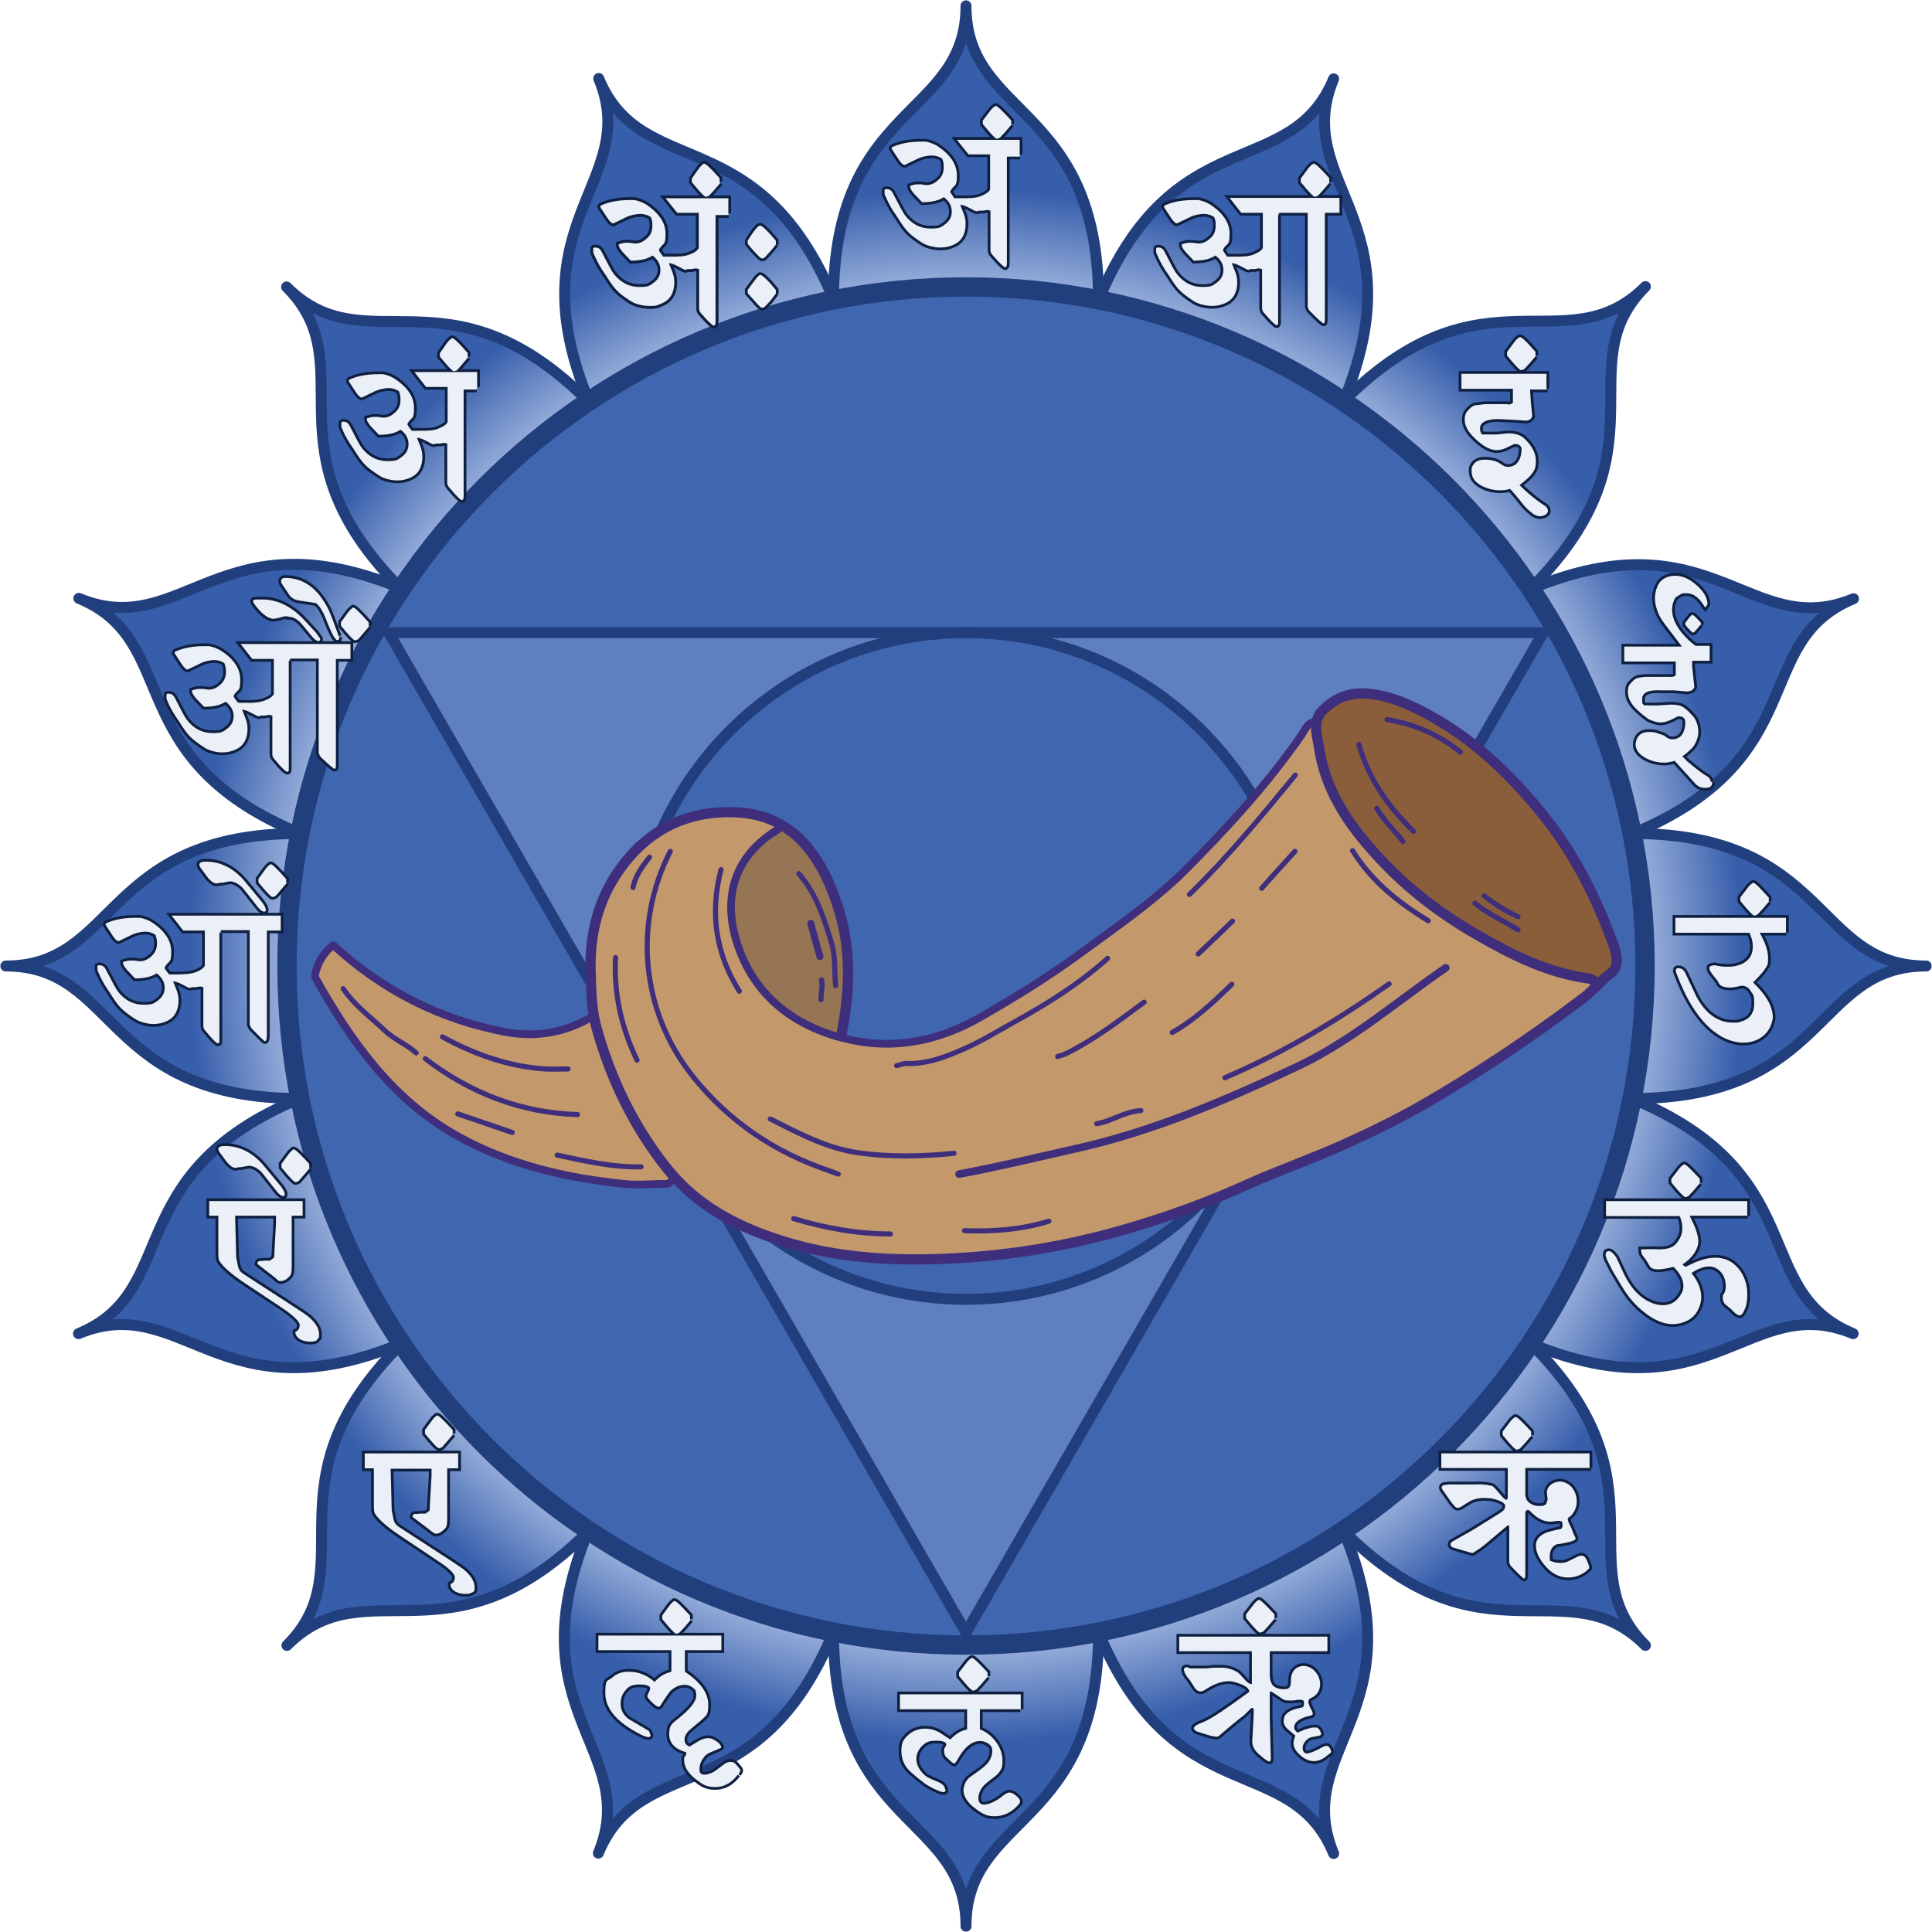 <?xml version="1.0" encoding="UTF-8"?>
<svg id="Layer_2" data-name="Layer 2" xmlns="http://www.w3.org/2000/svg" version="1.1" xmlns:xlink="http://www.w3.org/1999/xlink" viewBox="0 0 529.2 529.2">
  <defs>
    <style>
      .cls-1 {
        fill: url(#radial-gradient-5);
      }

      .cls-1, .cls-2, .cls-3, .cls-4, .cls-5, .cls-6, .cls-7, .cls-8, .cls-9, .cls-10, .cls-11, .cls-12, .cls-13, .cls-14, .cls-15, .cls-16, .cls-17, .cls-18, .cls-19, .cls-20, .cls-21 {
        stroke-linejoin: round;
      }

      .cls-1, .cls-2, .cls-3, .cls-5, .cls-6, .cls-22, .cls-7, .cls-8, .cls-9, .cls-10, .cls-12, .cls-14, .cls-17, .cls-18, .cls-19, .cls-20, .cls-21 {
        stroke: #223f7d;
      }

      .cls-1, .cls-2, .cls-3, .cls-5, .cls-6, .cls-7, .cls-8, .cls-9, .cls-10, .cls-12, .cls-14, .cls-17, .cls-18, .cls-19, .cls-20, .cls-21 {
        stroke-width: 3px;
      }

      .cls-2 {
        fill: url(#radial-gradient-2);
      }

      .cls-3 {
        fill: url(#radial-gradient-7);
      }

      .cls-4 {
        stroke-width: 2.8px;
      }

      .cls-4, .cls-13, .cls-15, .cls-16 {
        fill: none;
        stroke: #3f2e7c;
        stroke-linecap: round;
      }

      .cls-5 {
        fill: url(#radial-gradient-4);
      }

      .cls-6 {
        fill: url(#radial-gradient-12);
      }

      .cls-22 {
        fill: #4066b0;
        stroke-width: 5.3px;
      }

      .cls-7 {
        fill: url(#radial-gradient-16);
      }

      .cls-8 {
        fill: url(#radial-gradient-9);
      }

      .cls-9 {
        fill: url(#radial-gradient-13);
      }

      .cls-10 {
        fill: url(#radial-gradient-15);
      }

      .cls-23 {
        fill: #ebeff8;
      }

      .cls-23, .cls-24, .cls-25, .cls-26 {
        stroke-width: 0px;
      }

      .cls-11 {
        fill: #5e80bf;
        stroke-width: 3px;
      }

      .cls-11, .cls-27 {
        stroke: #233e7d;
      }

      .cls-12 {
        fill: url(#radial-gradient-14);
      }

      .cls-24 {
        fill: #8a5d3b;
      }

      .cls-25 {
        fill: #957554;
      }

      .cls-13 {
        stroke-width: 2.1px;
      }

      .cls-27 {
        fill: #4066af;
        stroke-width: 3px;
      }

      .cls-14 {
        fill: url(#radial-gradient);
      }

      .cls-15 {
        stroke-width: 1.9px;
      }

      .cls-16 {
        stroke-width: 1.4px;
      }

      .cls-17 {
        fill: url(#radial-gradient-6);
      }

      .cls-18 {
        fill: url(#radial-gradient-11);
      }

      .cls-28 {
        fill: #010101;
        stroke: #0e1f3f;
        stroke-width: 1.5px;
      }

      .cls-19 {
        fill: url(#radial-gradient-10);
      }

      .cls-20 {
        fill: url(#radial-gradient-3);
      }

      .cls-26 {
        fill: #c3996b;
      }

      .cls-21 {
        fill: url(#radial-gradient-8);
      }
    </style>
    <radialGradient id="radial-gradient" cx="264.6" cy="-1332" fx="264.6" fy="-1332" r="265.8" gradientTransform="translate(0 -1067.4) scale(1 -1)" gradientUnits="userSpaceOnUse">
      <stop offset=".7" stop-color="#9ab1dc"/>
      <stop offset=".8" stop-color="#375eab"/>
    </radialGradient>
    <radialGradient id="radial-gradient-2" cx="578.9" cy="-1393.3" fx="578.9" fy="-1393.3" r="265.7" gradientTransform="translate(263 -1244.2) rotate(22.5) scale(1 -1)" gradientUnits="userSpaceOnUse">
      <stop offset=".7" stop-color="#9ab1dc"/>
      <stop offset=".8" stop-color="#375eab"/>
    </radialGradient>
    <radialGradient id="radial-gradient-3" cx="892.6" cy="-1329.7" fx="892.6" fy="-1329.7" r="265.8" gradientTransform="translate(573.5 -1306.8) rotate(45) scale(1 -1)" gradientUnits="userSpaceOnUse">
      <stop offset=".7" stop-color="#9ab1dc"/>
      <stop offset=".8" stop-color="#375eab"/>
    </radialGradient>
    <radialGradient id="radial-gradient-4" cx="1158.2" cy="-1150.8" fx="1158.2" fy="-1150.8" r="265.7" gradientTransform="translate(884.6 -1245.8) rotate(67.5) scale(1 -1)" gradientUnits="userSpaceOnUse">
      <stop offset=".7" stop-color="#9ab1dc"/>
      <stop offset=".8" stop-color="#375eab"/>
    </radialGradient>
    <radialGradient id="radial-gradient-5" cx="1335.1" cy="-883.8" fx="1335.1" fy="-883.8" r="265.8" gradientTransform="translate(1148.5 -1070.5) rotate(90) scale(1 -1)" gradientUnits="userSpaceOnUse">
      <stop offset=".7" stop-color="#9ab1dc"/>
      <stop offset=".8" stop-color="#375eab"/>
    </radialGradient>
    <radialGradient id="radial-gradient-6" cx="1396.4" cy="-569.6" fx="1396.4" fy="-569.6" r="265.7" gradientTransform="translate(1325.2 -807.5) rotate(112.5) scale(1 -1)" gradientUnits="userSpaceOnUse">
      <stop offset=".7" stop-color="#9ab1dc"/>
      <stop offset=".8" stop-color="#375eab"/>
    </radialGradient>
    <radialGradient id="radial-gradient-7" cx="1332.7" cy="-255.8" fx="1332.7" fy="-255.8" r="265.8" gradientTransform="translate(1387.8 -496.9) rotate(135) scale(1 -1)" gradientUnits="userSpaceOnUse">
      <stop offset=".7" stop-color="#9ab1dc"/>
      <stop offset=".8" stop-color="#375eab"/>
    </radialGradient>
    <radialGradient id="radial-gradient-8" cx="1153.8" cy="9.8" fx="1153.8" fy="9.8" r="265.7" gradientTransform="translate(1326.8 -185.9) rotate(157.5) scale(1 -1)" gradientUnits="userSpaceOnUse">
      <stop offset=".7" stop-color="#9ab1dc"/>
      <stop offset=".8" stop-color="#375eab"/>
    </radialGradient>
    <radialGradient id="radial-gradient-9" cx="886.9" cy="186.6" fx="886.9" fy="186.6" r="265.7" gradientTransform="translate(1151.5 78) rotate(-180) scale(1 -1)" gradientUnits="userSpaceOnUse">
      <stop offset=".7" stop-color="#9ab1dc"/>
      <stop offset=".8" stop-color="#375eab"/>
    </radialGradient>
    <radialGradient id="radial-gradient-10" cx="572.7" cy="247.9" fx="572.7" fy="247.9" r="265.7" gradientTransform="translate(888.5 254.8) rotate(-157.5) scale(1 -1)" gradientUnits="userSpaceOnUse">
      <stop offset=".7" stop-color="#9ab1dc"/>
      <stop offset=".8" stop-color="#375eab"/>
    </radialGradient>
    <radialGradient id="radial-gradient-11" cx="258.9" cy="184.2" fx="258.9" fy="184.2" r="265.8" gradientTransform="translate(578 317.4) rotate(-135) scale(1 -1)" gradientUnits="userSpaceOnUse">
      <stop offset=".7" stop-color="#9ab1dc"/>
      <stop offset=".8" stop-color="#375eab"/>
    </radialGradient>
    <radialGradient id="radial-gradient-12" cx="-6.6" cy="5.3" fx="-6.6" fy="5.3" r="265.7" gradientTransform="translate(267 256.4) rotate(-112.5) scale(1 -1)" gradientUnits="userSpaceOnUse">
      <stop offset=".7" stop-color="#9ab1dc"/>
      <stop offset=".8" stop-color="#375eab"/>
    </radialGradient>
    <radialGradient id="radial-gradient-13" cx="-183.6" cy="-261.6" fx="-183.6" fy="-261.6" r="265.7" gradientTransform="translate(3 81) rotate(-90) scale(1 -1)" gradientUnits="userSpaceOnUse">
      <stop offset=".7" stop-color="#9ab1dc"/>
      <stop offset=".8" stop-color="#375eab"/>
    </radialGradient>
    <radialGradient id="radial-gradient-14" cx="-244.8" cy="-575.8" fx="-244.8" fy="-575.8" r="265.7" gradientTransform="translate(-173.7 -182) rotate(-67.5) scale(1 -1)" gradientUnits="userSpaceOnUse">
      <stop offset=".7" stop-color="#9ab1dc"/>
      <stop offset=".8" stop-color="#375eab"/>
    </radialGradient>
    <radialGradient id="radial-gradient-15" cx="-181.3" cy="-889.6" fx="-181.3" fy="-889.6" r="265.8" gradientTransform="translate(-236.3 -492.5) rotate(-45) scale(1 -1)" gradientUnits="userSpaceOnUse">
      <stop offset=".7" stop-color="#9ab1dc"/>
      <stop offset=".8" stop-color="#375eab"/>
    </radialGradient>
    <radialGradient id="radial-gradient-16" cx="-2.2" cy="-1155.2" fx="-2.2" fy="-1155.2" r="265.7" gradientTransform="translate(-175.3 -803.5) rotate(-22.5) scale(1 -1)" gradientUnits="userSpaceOnUse">
      <stop offset=".7" stop-color="#9ab1dc"/>
      <stop offset=".8" stop-color="#375eab"/>
    </radialGradient>
  </defs>
  <g id="Layer_1-2" data-name="Layer 1-2">
    <g>
      <g>
        <g id="use4711">
          <path id="petal1" class="cls-14" d="M228.3,82.2c0-54,36.3-49.8,36.3-80.6,0,30.8,36.3,26.7,36.3,80.6l-36.3,182.4-36.3-182.4h0Z"/>
        </g>
        <g id="use4713">
          <path id="petal1-2" class="cls-2" d="M300.9,82.2c20.6-49.8,52.6-32.1,64.4-60.6-11.8,28.5,23.3,38.5,2.7,88.4l-103.4,154.7,36.3-182.4h0Z"/>
        </g>
        <g id="use4715">
          <path id="petal1-3" class="cls-20" d="M368,109.9c38.1-38.2,60.9-9.6,82.7-31.4-21.8,21.8,6.8,44.5-31.4,82.7l-154.7,103.4,103.4-154.7h0Z"/>
        </g>
        <g id="use4717">
          <path id="petal1-4" class="cls-5" d="M419.3,161.3c49.8-20.6,59.9,14.5,88.4,2.7-28.5,11.8-10.8,43.7-60.6,64.4l-182.5,36.3,154.7-103.4h0Z"/>
        </g>
        <g id="use4719">
          <path id="petal1-5" class="cls-1" d="M447,228.3c54,0,49.8,36.3,80.6,36.3-30.8,0-26.7,36.3-80.6,36.3l-182.5-36.3,182.5-36.3h0Z"/>
        </g>
        <g id="use4721">
          <path id="petal1-6" class="cls-17" d="M447,300.9c49.8,20.6,32.1,52.6,60.6,64.4-28.5-11.8-38.5,23.3-88.4,2.7l-154.7-103.4,182.5,36.3Z"/>
        </g>
        <g id="use4723">
          <path id="petal1-7" class="cls-3" d="M419.3,368c38.1,38.1,9.6,60.9,31.4,82.7-21.8-21.8-44.5,6.8-82.7-31.4l-103.4-154.7,154.7,103.4h0Z"/>
        </g>
        <g id="use4725">
          <path id="petal1-8" class="cls-21" d="M368,419.3c20.6,49.8-14.5,59.9-2.7,88.4-11.8-28.5-43.7-10.8-64.4-60.6l-36.3-182.5,103.4,154.7h0Z"/>
        </g>
        <g id="use4727">
          <path id="petal1-9" class="cls-8" d="M300.9,447c0,54-36.3,49.8-36.3,80.6,0-30.8-36.3-26.7-36.3-80.6l36.3-182.5,36.3,182.5h0Z"/>
        </g>
        <g id="use4729">
          <path id="petal1-10" class="cls-19" d="M228.3,447c-20.6,49.8-52.6,32.1-64.4,60.6,11.8-28.5-23.3-38.5-2.7-88.4l103.4-154.7-36.3,182.5Z"/>
        </g>
        <g id="use4731">
          <path id="petal1-11" class="cls-18" d="M161.3,419.3c-38.2,38.1-60.9,9.6-82.7,31.4,21.8-21.8-6.8-44.5,31.4-82.7l154.7-103.4-103.4,154.7h0Z"/>
        </g>
        <g id="use4733">
          <path id="petal1-12" class="cls-6" d="M109.9,368c-49.8,20.6-59.9-14.5-88.4-2.7,28.5-11.8,10.8-43.7,60.6-64.4l182.5-36.3s-154.7,103.4-154.7,103.4Z"/>
        </g>
        <g id="use4735">
          <path id="petal1-13" class="cls-9" d="M82.2,300.9c-54,0-49.8-36.3-80.6-36.3,30.8,0,26.7-36.3,80.6-36.3l182.4,36.3-182.4,36.3h0Z"/>
        </g>
        <g id="use4737">
          <path id="petal1-14" class="cls-12" d="M82.2,228.3c-49.8-20.6-32.1-52.6-60.6-64.4,28.5,11.8,38.5-23.3,88.4-2.7l154.7,103.4-182.4-36.3h-.1Z"/>
        </g>
        <g id="use4739">
          <path id="petal1-15" class="cls-10" d="M109.9,161.3c-38.2-38.2-9.6-60.9-31.4-82.7,21.8,21.8,44.5-6.8,82.7,31.4l103.4,154.7-154.7-103.4h0Z"/>
        </g>
        <g id="use4741">
          <path id="petal1-16" class="cls-7" d="M161.3,109.9c-20.6-49.8,14.5-59.9,2.7-88.4,11.8,28.5,43.7,10.8,64.4,60.6l36.3,182.5-103.4-154.7h0Z"/>
        </g>
        <path id="circle4743" class="cls-22" d="M450.6,264.6c0,102.7-83.3,186-186,186s-186-83.3-186-186,83.3-186,186-186,186,83.3,186,186Z"/>
        <g id="text4755">
          <path id="path4989" class="cls-28" d="M279.4,42.9h-3.6v29.3c0,.7-.2,1-.5,1s-1.5-1.1-3.4-3.3c-.4-.4-.6-.9-.6-1.4v-10.8l-.9-.2-1.1.2h-1.1l-.6.2c-.3,0-.9-.3-2-.9s-1.9-.9-2.6-.9l1,2.5c.3.8.5,1.7.5,2.7,0,2.7-1,4.6-3,5.6-1.2.6-2.5.9-3.9.9s-3.6-.4-5-1.3c-1.7-1.1-3.1-2.1-3.9-3-.8-.8-1.7-2.1-2.9-4-.2-.3-.6-.9-1.2-1.8-.9-1.4-1.6-2.9-2.3-4.5v-.8c-.1-.4,0-.6.5-.6.8,0,1.3.3,1.7,1,1.8,3.5,2.9,5.5,3.4,6.2,1.9,2.4,4.2,3.6,7,3.6s2.8-.4,3.9-1.1c1.2-.9,1.9-2,1.9-3.5s-.6-2.7-1.9-3.8l-.3-.2c-1.3.9-3.2,1.4-5.9,1.4l-2.1-2.2c-.7-.8-1.1-1.4-1.2-1.9v-.4c.6-.2,1.1-.3,1.6-.4h1.4l1.4.2c1.2,0,2.3-.4,3.5-1.6.9-.8,1.3-2,1.3-3.3s-.1-1.4-.4-2.3c-.8-.6-1.8-.9-2.9-.9s-2.7.3-4.1,1l-3.3,1.6c-.4,0-1-.5-1.7-1.6l-1.7-2.6-.2-.4c0-.2.3-.4.9-.6,2-.8,4.4-1.2,7.1-1.2h1.4c1.1.2,2.1.6,3,1.1,3.7,2.4,5.5,5.1,5.5,8.1s-.4,2.5-1.3,3.6c-.3.4-.5.7-.5.9s.2.5.5.9l.6.9h2c2.1,0,3.9,0,5.3-.6s2.2-1.1,2.5-1.8v-9.6h-5.9l-3.2-4h17.2v4"/>
          <path id="path4991" class="cls-28" d="M277,34.2l-1.7,2-1.4,1.5c-.4.2-.7.3-.9.3s-1-.7-2.2-2.1l-1.6-1.9v-1l2-2.6c.5-.7,1-1.1,1.5-1.4.5,0,1.9,1.4,4.3,4v1"/>
        </g>
        <g id="text4757">
          <path id="path4984" class="cls-23" d="M279.4,42.9h-3.6v29.3c0,.7-.2,1-.5,1s-1.5-1.1-3.4-3.3c-.4-.4-.6-.9-.6-1.4v-10.8l-.9-.2-1.1.2h-1.1l-.6.2c-.3,0-.9-.3-2-.9s-1.9-.9-2.6-.9l1,2.5c.3.8.5,1.7.5,2.7,0,2.7-1,4.6-3,5.6-1.2.6-2.5.9-3.9.9s-3.6-.4-5-1.3c-1.7-1.1-3.1-2.1-3.9-3-.8-.8-1.7-2.1-2.9-4-.2-.3-.6-.9-1.2-1.8-.9-1.4-1.6-2.9-2.3-4.5v-.8c-.1-.4,0-.6.5-.6.8,0,1.3.3,1.7,1,1.8,3.5,2.9,5.5,3.4,6.2,1.9,2.4,4.2,3.6,7,3.6s2.8-.4,3.9-1.1c1.2-.9,1.9-2,1.9-3.5s-.6-2.7-1.9-3.8l-.3-.2c-1.3.9-3.2,1.4-5.9,1.4l-2.1-2.2c-.7-.8-1.1-1.4-1.2-1.9v-.4c.6-.2,1.1-.3,1.6-.4h1.4l1.4.2c1.2,0,2.3-.4,3.5-1.6.9-.8,1.3-2,1.3-3.3s-.1-1.4-.4-2.3c-.8-.6-1.8-.9-2.9-.9s-2.7.3-4.1,1l-3.3,1.6c-.4,0-1-.5-1.7-1.6l-1.7-2.6-.2-.4c0-.2.3-.4.9-.6,2-.8,4.4-1.2,7.1-1.2h1.4c1.1.2,2.1.6,3,1.1,3.7,2.4,5.5,5.1,5.5,8.1s-.4,2.5-1.3,3.6c-.3.4-.5.7-.5.9s.2.5.5.9l.6.9h2c2.1,0,3.9,0,5.3-.6s2.2-1.1,2.5-1.8v-9.6h-5.9l-3.2-4h17.2v4"/>
          <path id="path4986" class="cls-23" d="M277,34.2l-1.7,2-1.4,1.5c-.4.2-.7.3-.9.3s-1-.7-2.2-2.1l-1.6-1.9v-1l2-2.6c.5-.7,1-1.1,1.5-1.4.5,0,1.9,1.4,4.3,4v1"/>
        </g>
        <g id="text4759">
          <path id="path4979" class="cls-28" d="M350.1,58.9v29.2c0,.7-.1,1-.4,1s-1.5-1.1-3.4-3.3c-.4-.4-.6-.9-.6-1.4v-10.7l-.9-.2-1.1.2h-1.1l-.6.2c-.3,0-.9-.3-2-.9s-1.9-.9-2.6-.9l1,2.5c.3.8.5,1.7.5,2.7,0,2.7-1,4.6-3,5.6-1.2.6-2.5.9-3.9.9s-3.6-.4-5-1.3c-1.7-1.1-3-2.1-3.9-3-.8-.8-1.7-2.1-2.9-4-.2-.3-.6-.9-1.2-1.8-.9-1.4-1.6-2.9-2.3-4.5v-.8c-.1-.4,0-.6.5-.6.8,0,1.3.3,1.7,1,1.8,3.5,2.9,5.6,3.4,6.2,1.9,2.4,4.2,3.6,7,3.6s2.8-.4,3.9-1.1c1.2-.9,1.9-2,1.9-3.5s-.6-2.7-1.9-3.8l-.3-.2c-1.3.9-3.2,1.4-5.9,1.4l-2.1-2.2c-.7-.8-1.1-1.4-1.2-1.9v-.4c.6-.2,1.1-.3,1.6-.4h1.4l1.5.2c1.2,0,2.3-.4,3.5-1.6.9-.8,1.3-2,1.3-3.3s-.1-1.4-.4-2.3c-.8-.6-1.8-.9-2.9-.9s-2.7.3-4,1l-3.3,1.6c-.4,0-1-.5-1.7-1.6l-1.7-2.6-.2-.4c0-.2.3-.4.9-.6,2-.8,4.4-1.2,7.1-1.2h1.5c1.1.2,2.1.6,3,1.1,3.7,2.4,5.5,5.1,5.5,8.1s-.4,2.5-1.3,3.6c-.3.4-.5.7-.5.9s.2.5.5.9l.6.9h2c2.1,0,3.9,0,5.3-.6s2.2-1.1,2.5-1.8v-9.6h-5.9l-3.2-4.1h30.1v4.1h-4v28.9c0,.9-.1,1.4-.3,1.4-.3,0-1.6-1.1-3.7-3.3-.4-.3-.6-.8-.7-1.3v-25.7h-7.8"/>
          <path id="path4981" class="cls-28" d="M364.1,50.1l-1.7,2-1.4,1.5c-.4.2-.7.3-.9.3s-1-.7-2.2-2.1l-1.6-1.9v-1l2-2.7c.5-.7,1-1.1,1.5-1.4.5,0,1.9,1.3,4.3,4v1"/>
        </g>
        <g id="text4761">
          <path id="path4974" class="cls-23" d="M350.1,58.9v29.2c0,.7-.1,1-.4,1s-1.5-1.1-3.4-3.3c-.4-.4-.6-.9-.6-1.4v-10.7l-.9-.2-1.1.2h-1.1l-.6.2c-.3,0-.9-.3-2-.9s-1.9-.9-2.6-.9l1,2.5c.3.8.5,1.7.5,2.7,0,2.7-1,4.6-3,5.6-1.2.6-2.5.9-3.9.9s-3.6-.4-5-1.3c-1.7-1.1-3-2.1-3.9-3-.8-.8-1.7-2.1-2.9-4-.2-.3-.6-.9-1.2-1.8-.9-1.4-1.6-2.9-2.3-4.5v-.8c-.1-.4,0-.6.5-.6.8,0,1.3.3,1.7,1,1.8,3.5,2.9,5.6,3.4,6.2,1.9,2.4,4.2,3.6,7,3.6s2.8-.4,3.9-1.1c1.2-.9,1.9-2,1.9-3.5s-.6-2.7-1.9-3.8l-.3-.2c-1.3.9-3.2,1.4-5.9,1.4l-2.1-2.2c-.7-.8-1.1-1.4-1.2-1.9v-.4c.6-.2,1.1-.3,1.6-.4h1.4l1.5.2c1.2,0,2.3-.4,3.5-1.6.9-.8,1.3-2,1.3-3.3s-.1-1.4-.4-2.3c-.8-.6-1.8-.9-2.9-.9s-2.7.3-4,1l-3.3,1.6c-.4,0-1-.5-1.7-1.6l-1.7-2.6-.2-.4c0-.2.3-.4.9-.6,2-.8,4.4-1.2,7.1-1.2h1.5c1.1.2,2.1.6,3,1.1,3.7,2.4,5.5,5.1,5.5,8.1s-.4,2.5-1.3,3.6c-.3.4-.5.7-.5.9s.2.5.5.9l.6.9h2c2.1,0,3.9,0,5.3-.6s2.2-1.1,2.5-1.8v-9.6h-5.9l-3.2-4.1h30.1v4.1h-4v28.9c0,.9-.1,1.4-.3,1.4-.3,0-1.6-1.1-3.7-3.3-.4-.3-.6-.8-.7-1.3v-25.7h-7.8"/>
          <path id="path4976" class="cls-23" d="M364.1,50.1l-1.7,2-1.4,1.5c-.4.2-.7.3-.9.3s-1-.7-2.2-2.1l-1.6-1.9v-1l2-2.7c.5-.7,1-1.1,1.5-1.4.5,0,1.9,1.3,4.3,4v1"/>
        </g>
        <g id="text4763">
          <path id="path4969" class="cls-28" d="M423.9,106.7h-4.8l.2,3.1.4,4.2c-.3.9-1,1.3-2.1,1.2l-2.8-.2-4.1-.2c-1.2,0-2.3,0-3.4.4-1.2.4-1.9,1.1-1.9,2.1s.2,1.1.5,1.7h4.1c0,0,3.1-.3,3.1-.3.6,0,1.4,0,2.4.3.7.2,1.3.5,1.8.9,2.3,2.1,3.4,4.2,3.4,6.3s-.4,2.6-1.1,3.6c-.5.7-1.6,1.7-3.4,3.1l2.4,2.2c1.6,1.4,3.2,2.6,4.8,3.6.4.4.6.8.6,1.2s-.2.8-.7,1.1c-.4.2-.9.4-1.4.4-.9,0-1.8-.4-2.5-1.1-.7-.5-1.4-1.2-2.1-2-2-2.6-3.3-4-3.7-4.4-.8.3-1.7.4-2.7.4-1.8,0-3.4-.4-5-1.2-1.9-1-2.8-2.3-2.8-3.9v-1c.5-1.5,1.6-2.3,3.6-2.3s3.5.5,4.7,1.4c.5.4,1.1.6,1.7.6s1.7-.3,2.3-.9c.6-.6,1-1.4,1.2-2.3l.2-1.4c0-1.2-.7-1.7-2-1.7l-2.5,1.2c-.7.3-1.5.5-2.4.5-1.8,0-3.9-1.2-6.2-3.5-1.7-1.7-2.5-3.3-2.5-4.8s.4-2.1,1.2-2.9c.7-.7,1.3-1.1,1.8-1.1l2.6-.3h6c.7.2,1.2,0,1.6-.4v-3.8h-14.1v-4.1h23.3v4.1"/>
          <path id="path4971" class="cls-28" d="M420.6,97.6l-1.7,2-1.4,1.5c-.4.2-.7.3-.9.3s-1-.7-2.2-2.1l-1.6-1.9v-1l2-2.7c.5-.7,1-1.1,1.5-1.4.5,0,1.9,1.3,4.3,4.1v1"/>
        </g>
        <g id="text4765">
          <path id="path4964" class="cls-23" d="M423.9,106.7h-4.8l.2,3.1.4,4.2c-.3.9-1,1.3-2.1,1.2l-2.8-.2-4.1-.2c-1.2,0-2.3,0-3.4.4-1.2.4-1.9,1.1-1.9,2.1s.2,1.1.5,1.7h4.1c0,0,3.1-.3,3.1-.3.6,0,1.4,0,2.4.3.7.2,1.3.5,1.8.9,2.3,2.1,3.4,4.2,3.4,6.3s-.4,2.6-1.1,3.6c-.5.7-1.6,1.7-3.4,3.1l2.4,2.2c1.6,1.4,3.2,2.6,4.8,3.6.4.4.6.8.6,1.2s-.2.8-.7,1.1c-.4.2-.9.4-1.4.4-.9,0-1.8-.4-2.5-1.1-.7-.5-1.4-1.2-2.1-2-2-2.6-3.3-4-3.7-4.4-.8.3-1.7.4-2.7.4-1.8,0-3.4-.4-5-1.2-1.9-1-2.8-2.3-2.8-3.9v-1c.5-1.5,1.6-2.3,3.6-2.3s3.5.5,4.7,1.4c.5.4,1.1.6,1.7.6s1.7-.3,2.3-.9c.6-.6,1-1.4,1.2-2.3l.2-1.4c0-1.2-.7-1.7-2-1.7l-2.5,1.2c-.7.3-1.5.5-2.4.5-1.8,0-3.9-1.2-6.2-3.5-1.7-1.7-2.5-3.3-2.5-4.8s.4-2.1,1.2-2.9c.7-.7,1.3-1.1,1.8-1.1l2.6-.3h6c.7.2,1.2,0,1.6-.4v-3.8h-14.1v-4.1h23.3v4.1"/>
          <path id="path4966" class="cls-23" d="M420.6,97.6l-1.7,2-1.4,1.5c-.4.2-.7.3-.9.3s-1-.7-2.2-2.1l-1.6-1.9v-1l2-2.7c.5-.7,1-1.1,1.5-1.4.5,0,1.9,1.3,4.3,4.1v1"/>
        </g>
        <g id="text4767">
          <path id="path4961" class="cls-28" d="M469,214.3c0,1.1-.7,1.6-2.1,1.5-.8,0-1.4-.2-1.9-.6-.2-.1-.4-.3-.6-.5l-5.7-6.3c-1,.3-1.9.5-2.8.5-1.8,0-3.4-.4-5-1.2-1.9-1-2.9-2.3-2.9-3.9l.2-1c.5-1.5,1.6-2.3,3.4-2.3s2,.2,2.8.5c.9.2,1.6.5,2.1,1,.4.3,1,.5,1.6.5,1.8,0,3-1.1,3.4-3.2,0-.2,0-.4.1-.5v-.9c.1-1.2-.6-1.7-2-1.7-1.1.6-1.9,1-2.5,1.2-.9.4-1.7.5-2.4.5s-1.7-.3-2.9-.8c-.7-.4-1.9-1.3-3.4-2.7-1.6-1.5-2.5-3.1-2.5-4.8s.4-2.1,1.2-2.9c.6-.7,1.4-1.1,2.1-1.1.4-.1,1.1-.2,2.1-.2h6.1c.5.1,1.1,0,1.6-.4v-3.8h-14.1v-4.1h15.8l-4.8-6.3c-.8-1.1-1.4-2.1-1.7-2.9-.6-1.4-.9-2.8-.9-4.1s.5-3.3,1.4-4.4c1-1.1,2.4-1.7,4.2-1.7s3.8.8,5.7,2.5c2,1.7,3.1,3.5,3.1,5.3-.1.2-.2.4-.3.5l-.3.4-.3-.4c-1.4-2.3-3-3.5-4.7-3.5s-1.1,0-1.6.2c-.4.2-.9.5-1.6,1-.6,1.1-.9,2.2-.9,3.2,0,2,.8,4,2.4,6.1,1.2,1.5,2.5,2.8,4,3.9h3.9v4.1h-4.8v1.5l.6,5.7c-.3.8-1,1.2-2.1,1.2l-3.5-.3h-3.5c-3.5-.2-5.2.6-5.2,2.4s.2,1.1.5,1.7h1.2c0,.1,3,0,3,0l3.1-.2c1.3,0,2.3.1,3.1.5.7.4,1.5,1,2.5,2.1.5.5.8.9,1,1.2.7,1.2,1,2.4,1,3.7s-.6,3.1-1.7,4.4c-.6.6-1.5,1.4-2.7,2.3.6.5,1,1,1.4,1.4.2.1.5.4,1,.8,1.9,1.6,3.4,2.7,4.8,3.5.4.5.6.9.6,1.2M465.8,171.1l-.9,1.1-.8.9c-.1.1-.3.2-.4.2s-.5-.4-1.2-1.1l-.9-1.1v-.5l1.1-1.4c.3-.4.6-.7.8-.8.3,0,1.1.7,2.4,2.2v.6"/>
        </g>
        <g id="text4769">
          <path id="path4958" class="cls-23" d="M469,214.3c0,1.1-.7,1.6-2.1,1.5-.8,0-1.4-.2-1.9-.6-.2-.1-.4-.3-.6-.5l-5.7-6.3c-1,.3-1.9.5-2.8.5-1.8,0-3.4-.4-5-1.2-1.9-1-2.9-2.3-2.9-3.9l.2-1c.5-1.5,1.6-2.3,3.4-2.3s2,.2,2.8.5c.9.2,1.6.5,2.1,1,.4.3,1,.5,1.6.5,1.8,0,3-1.1,3.4-3.2,0-.2,0-.4.1-.5v-.9c.1-1.2-.6-1.7-2-1.7-1.1.6-1.9,1-2.5,1.2-.9.4-1.7.5-2.4.5s-1.7-.3-2.9-.8c-.7-.4-1.9-1.3-3.4-2.7-1.6-1.5-2.5-3.1-2.5-4.8s.4-2.1,1.2-2.9c.6-.7,1.4-1.1,2.1-1.1.4-.1,1.1-.2,2.1-.2h6.1c.5.1,1.1,0,1.6-.4v-3.8h-14.1v-4.1h15.8l-4.8-6.3c-.8-1.1-1.4-2.1-1.7-2.9-.6-1.4-.9-2.8-.9-4.1s.5-3.3,1.4-4.4c1-1.1,2.4-1.7,4.2-1.7s3.8.8,5.7,2.5c2,1.7,3.1,3.5,3.1,5.3-.1.2-.2.4-.3.5l-.3.4-.3-.4c-1.4-2.3-3-3.5-4.7-3.5s-1.1,0-1.6.2c-.4.2-.9.5-1.6,1-.6,1.1-.9,2.2-.9,3.2,0,2,.8,4,2.4,6.1,1.2,1.5,2.5,2.8,4,3.9h3.9v4.1h-4.8v1.5l.6,5.7c-.3.8-1,1.2-2.1,1.2l-3.5-.3h-3.5c-3.5-.2-5.2.6-5.2,2.4s.2,1.1.5,1.7h1.2c0,.1,3,0,3,0l3.1-.2c1.3,0,2.3.1,3.1.5.7.4,1.5,1,2.5,2.1.5.5.8.9,1,1.2.7,1.2,1,2.4,1,3.7s-.6,3.1-1.7,4.4c-.6.6-1.5,1.4-2.7,2.3.6.5,1,1,1.4,1.4.2.1.5.4,1,.8,1.9,1.6,3.4,2.7,4.8,3.5.4.5.6.9.6,1.2M465.8,171.1l-.9,1.1-.8.9c-.1.1-.3.2-.4.2s-.5-.4-1.2-1.1l-.9-1.1v-.5l1.1-1.4c.3-.4.6-.7.8-.8.3,0,1.1.7,2.4,2.2v.6"/>
        </g>
        <g id="text4771">
          <path id="path4953" class="cls-28" d="M489.3,255.5h-7.3c1.5,2.6,2.3,4.9,2.3,6.9s-.2,1.9-.7,2.8c-.4.7-1.5,2-3.4,3.9,1.7,1.7,2.9,3.1,3.5,4.1,1.3,1.9,1.9,3.8,1.9,5.6-.3,2.1-1.2,3.8-2.7,5s-3.3,1.8-5.4,1.8-4.4-.7-6.5-2c-.7-.5-1.5-1-2.2-1.6-3.8-3.3-7-8.4-9.6-15.4l-.2-.7c0-.5.2-.7.7-.7.9,0,1.6.5,2,1.5l2.6,5.5c1,2.2,2.4,4.1,4,5.5,1.9,1.6,4,2.4,6.2,2.4s1.4,0,2.1-.2c2.6-.6,3.9-2.3,3.9-5s-.3-2.3-.8-3.2c-.6-1.1-1.5-1.7-2.6-1.7l-1,.2c-.8.2-1.6.3-2.3.3-1.7,0-2.8-.5-3.1-1.4-.1-.3-.6-.9-1.4-1.9-.7-.9-1.1-1.5-1.1-1.9s0-.4.2-.6c.4-.2.8-.3,1.3-.3,1.2.3,2.4.4,3.5.4,1.9,0,3.5-.4,4.7-1.2,1.5-1,2.2-2.4,2.2-4.2s-.3-2.4-.9-3.9h-20.3v-4.1h30.3v4.1"/>
          <path id="path4955" class="cls-28" d="M484.5,247l-1.7,2-1.4,1.5c-.4.2-.7.3-.9.3s-1-.7-2.2-2.1l-1.6-1.9v-1l2-2.6c.5-.7,1-1.1,1.5-1.4.5,0,1.9,1.4,4.3,4.1v1"/>
        </g>
        <g id="text4773">
          <path id="path4948" class="cls-23" d="M489.3,255.5h-7.3c1.5,2.6,2.3,4.9,2.3,6.9s-.2,1.9-.7,2.8c-.4.7-1.5,2-3.4,3.9,1.7,1.7,2.9,3.1,3.5,4.1,1.3,1.9,1.9,3.8,1.9,5.6-.3,2.1-1.2,3.8-2.7,5s-3.3,1.8-5.4,1.8-4.4-.7-6.5-2c-.7-.5-1.5-1-2.2-1.6-3.8-3.3-7-8.4-9.6-15.4l-.2-.7c0-.5.2-.7.7-.7.9,0,1.6.5,2,1.5l2.6,5.5c1,2.2,2.4,4.1,4,5.5,1.9,1.6,4,2.4,6.2,2.4s1.4,0,2.1-.2c2.6-.6,3.9-2.3,3.9-5s-.3-2.3-.8-3.2c-.6-1.1-1.5-1.7-2.6-1.7l-1,.2c-.8.2-1.6.3-2.3.3-1.7,0-2.8-.5-3.1-1.4-.1-.3-.6-.9-1.4-1.9-.7-.9-1.1-1.5-1.1-1.9s0-.4.2-.6c.4-.2.8-.3,1.3-.3,1.2.3,2.4.4,3.5.4,1.9,0,3.5-.4,4.7-1.2,1.5-1,2.2-2.4,2.2-4.2s-.3-2.4-.9-3.9h-20.3v-4.1h30.3v4.1"/>
          <path id="path4950" class="cls-23" d="M484.5,247l-1.7,2-1.4,1.5c-.4.2-.7.3-.9.3s-1-.7-2.2-2.1l-1.6-1.9v-1l2-2.6c.5-.7,1-1.1,1.5-1.4.5,0,1.9,1.4,4.3,4.1v1"/>
        </g>
        <g id="text4775">
          <path id="path4943" class="cls-28" d="M478.7,333h-15.9c1.6,3.1,2.4,5.4,2.4,7s-.9,3.4-2.7,5.1l-1,.8c-.4.2-.6.4-.6.5l.2.2.6.4,1.7-.8c.4-.2,1-.5,1.9-.8,1.5-.6,3.1-.9,4.6-.9,2.6,0,4.7,1,6.4,3.1,1.5,1.9,2.3,4.2,2.3,6.8s-.3,3.4-1,4.9c-.3.6-.7,1-1.1,1s-1.3-.5-2.3-1.7l-1.5-1.2c-.5-.4-.8-1-.8-1.7v-.9c.6-.7.8-1.5.8-2.5,0-1.5-.4-2.7-1.2-3.7-.9-1.1-2-1.7-3.4-1.7s-3,.6-4.8,1.8c1.8,2.2,2.7,4.5,2.7,6.6s-1.1,4.9-3.4,6.2c-1.4.8-2.9,1.2-4.4,1.2-2.5,0-5.2-1.1-8-3.4-2.4-1.9-4.3-4.2-5.8-6.7l-2.7-4.5-1.6-3.2c-.1-.2-.2-.6-.3-1.1,0-.8.3-1.1.9-1.1s1.2.6,2,1.7l2,4.3c1.7,3.6,3.8,6.1,6.5,7.6,1.5.8,2.9,1.2,4.3,1.2,2.2,0,3.8-1,5-3.1.4-.6.6-1.4.6-2.2,0-1.7-.9-3.4-2.7-5.2-1.9.5-3.3.7-4.3.7s-1.6-.2-2.1-.7l-1.2-2-.8-1c-.3-.4-.5-1-.5-1.8h1.3c0-.1,3.8,0,3.8,0,2.2,0,3.8-.5,4.8-1.9,1-1.3,1.4-2.5,1.4-3.8s-.2-2.2-.7-3.4h-20.2v-4.1h38.7v4.1"/>
          <path id="path4945" class="cls-28" d="M465.6,324.1l-1.7,2-1.4,1.5c-.4.2-.7.3-.9.3s-1-.7-2.2-2.1l-1.6-1.9v-1l2-2.6c.5-.7,1-1.1,1.5-1.4.5,0,1.9,1.4,4.3,4v1"/>
        </g>
        <g id="text4777">
          <path id="path4938" class="cls-23" d="M478.7,333h-15.9c1.6,3.1,2.4,5.4,2.4,7s-.9,3.4-2.7,5.1l-1,.8c-.4.2-.6.4-.6.5l.2.2.6.4,1.7-.8c.4-.2,1-.5,1.9-.8,1.5-.6,3.1-.9,4.6-.9,2.6,0,4.7,1,6.4,3.1,1.5,1.9,2.3,4.2,2.3,6.8s-.3,3.4-1,4.9c-.3.6-.7,1-1.1,1s-1.3-.5-2.3-1.7l-1.5-1.2c-.5-.4-.8-1-.8-1.7v-.9c.6-.7.8-1.5.8-2.5,0-1.5-.4-2.7-1.2-3.7-.9-1.1-2-1.7-3.4-1.7s-3,.6-4.8,1.8c1.8,2.2,2.7,4.5,2.7,6.6s-1.1,4.9-3.4,6.2c-1.4.8-2.9,1.2-4.4,1.2-2.5,0-5.2-1.1-8-3.4-2.4-1.9-4.3-4.2-5.8-6.7l-2.7-4.5-1.6-3.2c-.1-.2-.2-.6-.3-1.1,0-.8.3-1.1.9-1.1s1.2.6,2,1.7l2,4.3c1.7,3.6,3.8,6.1,6.5,7.6,1.5.8,2.9,1.2,4.3,1.2,2.2,0,3.8-1,5-3.1.4-.6.6-1.4.6-2.2,0-1.7-.9-3.4-2.7-5.2-1.9.5-3.3.7-4.3.7s-1.6-.2-2.1-.7l-1.2-2-.8-1c-.3-.4-.5-1-.5-1.8h1.3c0-.1,3.8,0,3.8,0,2.2,0,3.8-.5,4.8-1.9,1-1.3,1.4-2.5,1.4-3.8s-.2-2.2-.7-3.4h-20.2v-4.1h38.7v4.1"/>
          <path id="path4940" class="cls-23" d="M465.6,324.1l-1.7,2-1.4,1.5c-.4.2-.7.3-.9.3s-1-.7-2.2-2.1l-1.6-1.9v-1l2-2.6c.5-.7,1-1.1,1.5-1.4.5,0,1.9,1.4,4.3,4v1"/>
        </g>
        <g id="text4779">
          <path id="path4933" class="cls-28" d="M435.8,402.1h-18v7.5c.1.9.5,1.6,1.2,2.1s1.5.8,2.4.8h1c.2,0,.5-.2,1-.4.3-.6.5-1.1.5-1.6l-.2-1.6c0-.9.4-1.7,1.2-2.3.7-.5,1.6-.8,2.5-.8s2.4.6,3.3,1.8c.8,1.1,1.2,2.3,1.2,3.7s-.5,2.7-1.6,3.9l-.7.5-.2.5.3.9.6,1.2.8,2,.3.6.2.5c0,.4-.8.8-2.3,1.1s-1.9.4-2.9.5c-1.3.6-1.9,1.7-1.9,3.4s.2,1,.6,1.3c.5.2,1.3.4,2.4.4s1.6-.2,2.4-.6l2.4-1.2.8-.2c.5,0,.9.2,1.1.5.4.5.7,1.3,1.1,2.4v.6c-.2.2-.5.5-1,.9-1.5,1.1-3.1,1.6-4.8,1.6-2.9,0-5.3-1.6-7.4-4.7-.9-1.4-1.4-2.7-1.4-4.1s.8-2.5,2.4-3.3c.9-.4,2.3-.8,4.5-1.2.3-.2.4-.6.4-1s0-.8-.3-1.1c-.1,0-.3-.1-.5-.1h-1c0,.1-1.2.2-1.2.2-2,.1-3.9-.8-5.9-2.9-.2-.2-.4-.3-.6-.3-.5,0-.7.4-.7,1.2v16.1c0,.9,0,1.4-.3,1.5-.2,0-1.3-1-3.2-3-.6-.5-1-1.2-.9-2v-9.1c0-.3,0-.5-.2-.5s-.4.2-.8.5l-5.1,4.3c-1,.9-2.3,1.8-3.9,2.8-.2,0-1.3-.3-3.3-.9l-2-.6c-.5-.1-.7-.4-.8-.8,0-.4.2-.7.8-1l3-1.7c.6-.3,1.6-.9,3.1-1.8l6.9-4.3c.8-.5,1.2-1.1,1.2-1.7s-.1-.5-.4-.8c-.1-.2-.4-.4-.9-.6-1.3-.6-2.7-.9-4.3-.9s-2.4.2-3.7.7l-1.5.9c-1,.7-1.7,1.1-2,1.1h-.3c-.3.1-.9-.5-1.8-1.7l-2.1-3c-.3-.4-.4-.7-.4-.9s.2-.5.5-.6l1.3-.2h8.1c.5-.1,1.3,0,2.2.1.4,0,.9.2,1.7.3.4.2,1,.9,1.8,1.8l1,1.2c.4.4.7.7,1.1.8.3,0,.4-.3.4-.9v-7.8h-18.2v-4h40.6v4"/>
          <path id="path4935" class="cls-28" d="M419.4,393.3l-1.7,2-1.4,1.5c-.4.2-.7.3-.9.3s-1-.7-2.2-2.1l-1.6-1.9v-1l2-2.6c.5-.7,1-1.1,1.5-1.4.5,0,1.9,1.4,4.3,4v1"/>
        </g>
        <g id="text4781">
          <path id="path4928" class="cls-23" d="M435.8,402.1h-18v7.5c.1.9.5,1.6,1.2,2.1s1.5.8,2.4.8h1c.2,0,.5-.2,1-.4.3-.6.5-1.1.5-1.6l-.2-1.6c0-.9.4-1.7,1.2-2.3.7-.5,1.6-.8,2.5-.8s2.4.6,3.3,1.8c.8,1.1,1.2,2.3,1.2,3.7s-.5,2.7-1.6,3.9l-.7.5-.2.5.3.9.6,1.2.8,2,.3.6.2.5c0,.4-.8.8-2.3,1.1s-1.9.4-2.9.5c-1.3.6-1.9,1.7-1.9,3.4s.2,1,.6,1.3c.5.2,1.3.4,2.4.4s1.6-.2,2.4-.6l2.4-1.2.8-.2c.5,0,.9.2,1.1.5.4.5.7,1.3,1.1,2.4v.6c-.2.2-.5.5-1,.9-1.5,1.1-3.1,1.6-4.8,1.6-2.9,0-5.3-1.6-7.4-4.7-.9-1.4-1.4-2.7-1.4-4.1s.8-2.5,2.4-3.3c.9-.4,2.3-.8,4.5-1.2.3-.2.4-.6.4-1s0-.8-.3-1.1c-.1,0-.3-.1-.5-.1h-1c0,.1-1.2.2-1.2.2-2,.1-3.9-.8-5.9-2.9-.2-.2-.4-.3-.6-.3-.5,0-.7.4-.7,1.2v16.1c0,.9,0,1.4-.3,1.5-.2,0-1.3-1-3.2-3-.6-.5-1-1.2-.9-2v-9.1c0-.3,0-.5-.2-.5s-.4.2-.8.5l-5.1,4.3c-1,.9-2.3,1.8-3.9,2.8-.2,0-1.3-.3-3.3-.9l-2-.6c-.5-.1-.7-.4-.8-.8,0-.4.2-.7.8-1l3-1.7c.6-.3,1.6-.9,3.1-1.8l6.9-4.3c.8-.5,1.2-1.1,1.2-1.7s-.1-.5-.4-.8c-.1-.2-.4-.4-.9-.6-1.3-.6-2.7-.9-4.3-.9s-2.4.2-3.7.7l-1.5.9c-1,.7-1.7,1.1-2,1.1h-.3c-.3.1-.9-.5-1.8-1.7l-2.1-3c-.3-.4-.4-.7-.4-.9s.2-.5.5-.6l1.3-.2h8.1c.5-.1,1.3,0,2.2.1.4,0,.9.2,1.7.3.4.2,1,.9,1.8,1.8l1,1.2c.4.4.7.7,1.1.8.3,0,.4-.3.4-.9v-7.8h-18.2v-4h40.6v4"/>
          <path id="path4930" class="cls-23" d="M419.4,393.3l-1.7,2-1.4,1.5c-.4.2-.7.3-.9.3s-1-.7-2.2-2.1l-1.6-1.9v-1l2-2.6c.5-.7,1-1.1,1.5-1.4.5,0,1.9,1.4,4.3,4v1"/>
        </g>
        <g id="text4783">
          <path id="path4923" class="cls-28" d="M364.7,479.8l-.3.4-.8.6c-1.3,1.1-2.5,1.6-3.7,1.6s-2.5-.5-3.7-1.6c-1.3-1.1-1.9-2.2-1.9-3.5l.2-1,.3-.9-2.1-1.8c-.7-.6-1.1-1.4-1.1-2.2,0-1.7,1.2-2.8,3.7-3.4l1.3-.3c.4,0,.6-.5.6-1.2s-.3-.9-.9-.9h-1c0,.1-1.4.2-1.4.2-1,0-1.7,0-2.2-.2-.5-.3-1.4-.9-2.9-1.9l-.6-.4h-.2s-.2.2-.2.6v6.7l.3,11c0,.6-.1.9-.4.9s-1.2-.5-2.4-1.6c-.9-.7-1.4-1.3-1.7-1.8-.4-.7-.6-1.4-.6-2.1l.4-7.5v-1.1c0-.4-.2-.6-.4-.6s-.4.1-.6.4l-.5.5c-.5.5-1,1-1.5,1.4-.2.1-.6.5-1.3,1-2.2,1.8-3.6,3-4.3,3.6l-.8.7c-.2.2-.5.3-.8.3-.7,0-1.9-.3-3.7-.9l-1.6-.5c-.6-.3-.9-.6-.9-.9,0-.5.9-1.1,2.6-1.7,1-.4,2.6-1.3,5-2.9,2.5-1.7,5-3.5,7.6-5.4,0-.8-.8-1.5-2.3-2.1-1.3-.5-2.4-.8-3.3-.8-2,0-4.2.8-6.6,2.4-.4.3-.8.4-1.2.4-.6,0-1.2-.4-1.7-1.2l-1.2-1.9c-1-1.1-1.5-2-1.6-2.8,0-.5.2-.7.7-.7s.5,0,.8.3h4.6l2.1-.2h1.4c1.8-.1,3.5.3,5,1.2.4.2,1,.9,2,2,.7.9,1.4,1.3,2,1.3v-9h-19.9v-4h40.6v4h-15.8v6.2c0,1.5.3,2.5.9,3.2.6.6,1.6,1,3.1,1s1.8-.8,1.8-2.4c0-2.3,1.1-3.7,3.2-4,1.4,0,2.5.5,3.4,1.5s1.4,2.2,1.4,3.6-.8,3-2.3,3.6c-.6.2-.9.5-.9,1.1s0,.5.2.9l.3.8.5.9.2.7c0,.2-.2.4-.5.5-1.4.3-2.5.7-3.1,1.1-1,.6-1.5,1.3-1.5,2.1s.4,1,.9,1.5l2.1-.9,1.9-.5h1c.4-.1.8.2,1.2.9l.3.8c0,.3-.3.5-.8.6l-1.7.3c-.7.1-1.3.5-1.8,1.1s-.8,1.2-.8,1.9.4,1.5,1.1,1.5,2.1-.5,3.9-1.5c.7-.4,1.2-.6,1.5-.6.7,0,1.1.6,1.4,1.8"/>
          <path id="path4925" class="cls-28" d="M349.1,443.4l-1.7,2-1.4,1.5c-.4.2-.7.3-.9.3s-1-.7-2.2-2.1l-1.6-1.9v-1l2-2.6c.5-.7,1-1.1,1.5-1.4.5,0,1.9,1.4,4.3,4v1"/>
        </g>
        <g id="text4785">
          <path id="path4918" class="cls-23" d="M364.7,479.8l-.3.4-.8.6c-1.3,1.1-2.5,1.6-3.7,1.6s-2.5-.5-3.7-1.6c-1.3-1.1-1.9-2.2-1.9-3.5l.2-1,.3-.9-2.1-1.8c-.7-.6-1.1-1.4-1.1-2.2,0-1.7,1.2-2.8,3.7-3.4l1.3-.3c.4,0,.6-.5.6-1.2s-.3-.9-.9-.9h-1c0,.1-1.4.2-1.4.2-1,0-1.7,0-2.2-.2-.5-.3-1.4-.9-2.9-1.9l-.6-.4h-.2s-.2.2-.2.6v6.7l.3,11c0,.6-.1.9-.4.9s-1.2-.5-2.4-1.6c-.9-.7-1.4-1.3-1.7-1.8-.4-.7-.6-1.4-.6-2.1l.4-7.5v-1.1c0-.4-.2-.6-.4-.6s-.4.1-.6.4l-.5.5c-.5.5-1,1-1.5,1.4-.2.1-.6.5-1.3,1-2.2,1.8-3.6,3-4.3,3.6l-.8.7c-.2.2-.5.3-.8.3-.7,0-1.9-.3-3.7-.9l-1.6-.5c-.6-.3-.9-.6-.9-.9,0-.5.9-1.1,2.6-1.7,1-.4,2.6-1.3,5-2.9,2.5-1.7,5-3.5,7.6-5.4,0-.8-.8-1.5-2.3-2.1-1.3-.5-2.4-.8-3.3-.8-2,0-4.2.8-6.6,2.4-.4.3-.8.4-1.2.4-.6,0-1.2-.4-1.7-1.2l-1.2-1.9c-1-1.1-1.5-2-1.6-2.8,0-.5.2-.7.7-.7s.5,0,.8.3h4.6l2.1-.2h1.4c1.8-.1,3.5.3,5,1.2.4.2,1,.9,2,2,.7.9,1.4,1.3,2,1.3v-9h-19.9v-4h40.6v4h-15.8v6.2c0,1.5.3,2.5.9,3.2.6.6,1.6,1,3.1,1s1.8-.8,1.8-2.4c0-2.3,1.1-3.7,3.2-4,1.4,0,2.5.5,3.4,1.5s1.4,2.2,1.4,3.6-.8,3-2.3,3.6c-.6.2-.9.5-.9,1.1s0,.5.2.9l.3.8.5.9.2.7c0,.2-.2.4-.5.5-1.4.3-2.5.7-3.1,1.1-1,.6-1.5,1.3-1.5,2.1s.4,1,.9,1.5l2.1-.9,1.9-.5h1c.4-.1.8.2,1.2.9l.3.8c0,.3-.3.5-.8.6l-1.7.3c-.7.1-1.3.5-1.8,1.1s-.8,1.2-.8,1.9.4,1.5,1.1,1.5,2.1-.5,3.9-1.5c.7-.4,1.2-.6,1.5-.6.7,0,1.1.6,1.4,1.8"/>
          <path id="path4920" class="cls-23" d="M349.1,443.4l-1.7,2-1.4,1.5c-.4.2-.7.3-.9.3s-1-.7-2.2-2.1l-1.6-1.9v-1l2-2.6c.5-.7,1-1.1,1.5-1.4.5,0,1.9,1.4,4.3,4v1"/>
        </g>
        <g id="text4787">
          <path id="path4913" class="cls-28" d="M279.5,468.2h-11.1v5.5c1.7.6,3.2,1.8,4.4,3.4,1.2,1.6,1.8,3.4,1.8,5.2s-.3,2.3-.9,3.1c-.3.5-1,1.1-2.1,1.9-1.2.9-2,1.6-2.4,2.1-.8,1-1.2,2.1-1.2,3.2s.5,1.7,1.6,1.7,3.2-.8,5.2-2.5l.9-.6c.2-.1.5-.2.8-.2.5,0,1,.2,1.6.7.9.7,1.3,1.2,1.3,1.7s-.3.8-.8,1.3c-1.8,1.9-3.9,2.8-6.2,2.8s-3.5-.8-5.5-2.3c-2-1.6-3-3.2-3-4.9.1-1.4.7-2.6,1.6-3.4l2.8-2c1.2-.9,2-1.6,2.5-2.3.6-.9,1-1.9,1-3s-.4-1.5-1.1-2-1.4-.7-2.3-.7c-2.2,0-4.3,1.7-6.2,5.2-.4.6-.6.9-.8,1l-.7-.4-1.4-1.3c-.5-.4-.7-1-.7-1.8s0-.6.3-1c.2-.4.3-.6.3-.8,0-.6-.9-1-2.8-1s-2.8.4-3.8,1.4-1.6,2.2-1.6,3.7.9,3.2,2.6,4.6c.4.3,1.6.9,3.6,1.7.7.3,1.1.7,1.4,1.1l.4,1c0,.4-.2.6-.7.6l-.8-.2c-1.7-.7-3.1-1.4-4.2-2.2-.7-.5-2-1.5-3.8-3.1-1.7-1.5-2.6-3.4-2.6-5.8s.6-3.2,1.9-4.4c1.2-1.1,2.8-1.7,4.6-1.7s3.1.5,4.5,1.4l2.4,1.6c.8-.9,1.8-1.7,3-2.3l1.6-.5v-5.5h-18.4v-4.1h33.1v4.1"/>
          <path id="path4915" class="cls-28" d="M270.5,459.3l-1.7,2-1.4,1.5c-.4.2-.7.3-.9.3s-1-.7-2.2-2.1l-1.6-1.9v-1l2-2.6c.5-.7,1-1.1,1.5-1.4.5,0,1.9,1.4,4.3,4v1"/>
        </g>
        <g id="text4789">
          <path id="path4908" class="cls-23" d="M279.5,468.2h-11.1v5.5c1.7.6,3.2,1.8,4.4,3.4,1.2,1.6,1.8,3.4,1.8,5.2s-.3,2.3-.9,3.1c-.3.5-1,1.1-2.1,1.9-1.2.9-2,1.6-2.4,2.1-.8,1-1.2,2.1-1.2,3.2s.5,1.7,1.6,1.7,3.2-.8,5.2-2.5l.9-.6c.2-.1.5-.2.8-.2.5,0,1,.2,1.6.7.9.7,1.3,1.2,1.3,1.7s-.3.8-.8,1.3c-1.8,1.9-3.9,2.8-6.2,2.8s-3.5-.8-5.5-2.3c-2-1.6-3-3.2-3-4.9.1-1.4.7-2.6,1.6-3.4l2.8-2c1.2-.9,2-1.6,2.5-2.3.6-.9,1-1.9,1-3s-.4-1.5-1.1-2-1.4-.7-2.3-.7c-2.2,0-4.3,1.7-6.2,5.2-.4.6-.6.9-.8,1l-.7-.4-1.4-1.3c-.5-.4-.7-1-.7-1.8s0-.6.3-1c.2-.4.3-.6.3-.8,0-.6-.9-1-2.8-1s-2.8.4-3.8,1.4-1.6,2.2-1.6,3.7.9,3.2,2.6,4.6c.4.3,1.6.9,3.6,1.7.7.3,1.1.7,1.4,1.1l.4,1c0,.4-.2.6-.7.6l-.8-.2c-1.7-.7-3.1-1.4-4.2-2.2-.7-.5-2-1.5-3.8-3.1-1.7-1.5-2.6-3.4-2.6-5.8s.6-3.2,1.9-4.4c1.2-1.1,2.8-1.7,4.6-1.7s3.1.5,4.5,1.4l2.4,1.6c.8-.9,1.8-1.7,3-2.3l1.6-.5v-5.5h-18.4v-4.1h33.1v4.1"/>
          <path id="path4910" class="cls-23" d="M270.5,459.3l-1.7,2-1.4,1.5c-.4.2-.7.3-.9.3s-1-.7-2.2-2.1l-1.6-1.9v-1l2-2.6c.5-.7,1-1.1,1.5-1.4.5,0,1.9,1.4,4.3,4v1"/>
        </g>
        <g id="text4791">
          <path id="path4903" class="cls-28" d="M202.1,486.1c-1.7,2.2-3.7,3.4-6.2,3.4s-3.6-.8-5.5-2.3c-2-1.6-3-3.3-3-5s0-.6.3-1.1.3-.9.3-1.1c-3.1-.9-4.7-2.5-4.7-5s.8-2.9,2.3-4.1c3.4-2.7,5.1-4.8,5.1-6.4s-.3-1.7-.9-2.2c-.6-.5-1.4-.8-2.3-.8-1.4,0-2.7.6-3.9,1.7-.4.5-1.2,1.6-2.4,3.5l-.3.5c-.2.2-.3.3-.5.3-.4,0-1.1-.5-2-1.4-.7-.7-1.1-1.2-1.1-1.5s.2-.5.5-1.2c.2-.4.3-.7.3-.9,0-.7-1-1.1-3-1.1s-2.8.5-3.7,1.5-1.4,2.2-1.4,3.8.7,3,2.1,4.1l5.6,3.3c.3.5.4.9.5,1.2,0,.4-.2.5-.6.5s-1.1-.2-1.9-.6c-6.6-3.3-9.9-7.1-9.9-11.4s.6-3.1,1.9-4.3c1.2-1.1,2.7-1.6,4.5-1.6,2.6,0,5,.9,7.1,2.8,1.1-1.2,2.3-2.1,3.7-2.5l.9-.3v-5.9h-20v-4h33.7v4h-10v5.9c4.2,2.8,6.4,5.8,6.4,9s-.6,2.9-1.7,4.1l-3.1,2.6c-1.1.9-1.7,1.9-1.7,2.9s.5,1.6,1.4,1.9l2.3-1.4c1-.6,1.9-.9,2.8-.9s1.6.4,2.7,1.2c.5.5.8.9.9,1.3,0,.1-.6.4-1.8.9-1.4.5-2.3,1-2.8,1.6-.9,1.1-1.4,2.2-1.4,3.4s.2,1,.2,1.1c.2.3.6.5,1.2.5s1.3-.2,2.2-.6c.4-.2,1.4-.9,2.8-2,.7-.6,1.4-.9,2.1-.9s1.1.2,1.6.8c.7.8,1.1,1.3,1.1,1.5s-.2.6-.5,1.1"/>
          <path id="path4905" class="cls-28" d="M189.2,443.7l-1.7,2-1.4,1.5c-.4.2-.7.3-.9.3s-1-.7-2.2-2.1l-1.6-1.9v-1l1.9-2.6c.5-.7,1-1.1,1.4-1.4.5,0,1.9,1.4,4.3,4v1"/>
        </g>
        <g id="text4793">
          <path id="path4898" class="cls-23" d="M202.1,486.1c-1.7,2.2-3.7,3.4-6.2,3.4s-3.6-.8-5.5-2.3c-2-1.6-3-3.3-3-5s0-.6.3-1.1.3-.9.3-1.1c-3.1-.9-4.7-2.5-4.7-5s.8-2.9,2.3-4.1c3.4-2.7,5.1-4.8,5.1-6.4s-.3-1.7-.9-2.2c-.6-.5-1.4-.8-2.3-.8-1.4,0-2.7.6-3.9,1.7-.4.5-1.2,1.6-2.4,3.5l-.3.5c-.2.2-.3.3-.5.3-.4,0-1.1-.5-2-1.4-.7-.7-1.1-1.2-1.1-1.5s.2-.5.5-1.2c.2-.4.3-.7.3-.9,0-.7-1-1.1-3-1.1s-2.8.5-3.7,1.5-1.4,2.2-1.4,3.8.7,3,2.1,4.1l5.6,3.3c.3.5.4.9.5,1.2,0,.4-.2.5-.6.5s-1.1-.2-1.9-.6c-6.6-3.3-9.9-7.1-9.9-11.4s.6-3.1,1.9-4.3c1.2-1.1,2.7-1.6,4.5-1.6,2.6,0,5,.9,7.1,2.8,1.1-1.2,2.3-2.1,3.7-2.5l.9-.3v-5.9h-20v-4h33.7v4h-10v5.9c4.2,2.8,6.4,5.8,6.4,9s-.6,2.9-1.7,4.1l-3.1,2.6c-1.1.9-1.7,1.9-1.7,2.9s.5,1.6,1.4,1.9l2.3-1.4c1-.6,1.9-.9,2.8-.9s1.6.4,2.7,1.2c.5.5.8.9.9,1.3,0,.1-.6.4-1.8.9-1.4.5-2.3,1-2.8,1.6-.9,1.1-1.4,2.2-1.4,3.4s.2,1,.2,1.1c.2.3.6.5,1.2.5s1.3-.2,2.2-.6c.4-.2,1.4-.9,2.8-2,.7-.6,1.4-.9,2.1-.9s1.1.2,1.6.8c.7.8,1.1,1.3,1.1,1.5s-.2.6-.5,1.1"/>
          <path id="path4900" class="cls-23" d="M189.2,443.7l-1.7,2-1.4,1.5c-.4.2-.7.3-.9.3s-1-.7-2.2-2.1l-1.6-1.9v-1l1.9-2.6c.5-.7,1-1.1,1.4-1.4.5,0,1.9,1.4,4.3,4v1"/>
        </g>
        <g id="text4795">
          <path id="path4893" class="cls-28" d="M129.4,436.1c-.3.3-.9.5-1.9.5s-1.9-.2-2.7-.6c-.9-.5-1.4-1.2-1.4-2.1.8-.3,1.2-.9,1.2-2-.2-1-1.9-2.6-5.2-4.7l-9.7-6.5c-3.6-2.4-5.9-4.4-7-6.1-.2-.3-.3-1.1-.3-2.2v-10.2h-2.5v-4.1h25.6v4.1h-3v13.3c0,1.6,0,2.6-.6,3.2-.2.2-.6.6-1.2,1-.5.3-.9.4-1.3.4s-.9-.4-1.9-1.2l-4.5-3.4c0-.4.2-.7.5-.8h1c0-.1.7-.1.7-.1h1.3c.4-.2.8-.5,1.2-.9,0-1.2.2-4.3.5-9.3v-2.1h-11.2l.3,11.4.5,2.5c.2.9.7,1.6,1.7,2.2l13.7,8.9c2.1,1.4,3.3,2.2,3.7,2.5,2.1,1.7,3.1,3.4,3.1,4.9s-.2,1.1-.6,1.5"/>
          <path id="path4895" class="cls-28" d="M124.1,392.9l-1.7,2-1.3,1.5c-.4.2-.7.3-.9.3s-1-.7-2.2-2.1l-1.6-1.9v-1l1.9-2.6c.5-.7,1-1.1,1.4-1.4.5,0,1.9,1.4,4.3,4v1"/>
        </g>
        <g id="text4797">
          <path id="path4888" class="cls-23" d="M129.4,436.1c-.3.3-.9.5-1.9.5s-1.9-.2-2.7-.6c-.9-.5-1.4-1.2-1.4-2.1.8-.3,1.2-.9,1.2-2-.2-1-1.9-2.6-5.2-4.7l-9.7-6.5c-3.6-2.4-5.9-4.4-7-6.1-.2-.3-.3-1.1-.3-2.2v-10.2h-2.5v-4.1h25.6v4.1h-3v13.3c0,1.6,0,2.6-.6,3.2-.2.2-.6.6-1.2,1-.5.3-.9.4-1.3.4s-.9-.4-1.9-1.2l-4.5-3.4c0-.4.2-.7.5-.8h1c0-.1.7-.1.7-.1h1.3c.4-.2.8-.5,1.2-.9,0-1.2.2-4.3.5-9.3v-2.1h-11.2l.3,11.4.5,2.5c.2.9.7,1.6,1.7,2.2l13.7,8.9c2.1,1.4,3.3,2.2,3.7,2.5,2.1,1.7,3.1,3.4,3.1,4.9s-.2,1.1-.6,1.5"/>
          <path id="path4890" class="cls-23" d="M124.1,392.9l-1.7,2-1.3,1.5c-.4.2-.7.3-.9.3s-1-.7-2.2-2.1l-1.6-1.9v-1l1.9-2.6c.5-.7,1-1.1,1.4-1.4.5,0,1.9,1.4,4.3,4v1"/>
        </g>
        <g id="text4799">
          <path id="path4883" class="cls-28" d="M86.9,367c-.3.3-.9.5-1.9.5s-1.9-.2-2.7-.6c-.9-.5-1.4-1.2-1.4-2.1.8-.3,1.2-.9,1.2-2-.2-1-1.9-2.6-5.2-4.8l-9.8-6.5c-3.6-2.4-5.9-4.4-7-6.1-.2-.3-.3-1.1-.3-2.2v-10.2h-2.5v-4h25.6v4h-3v13.3c0,1.6,0,2.6-.5,3.2-.8.9-1.6,1.4-2.5,1.4s-.8-.4-1.9-1.2l-4.5-3.5c0-.4.2-.7.5-.8h.9c0-.1.7-.1.7-.1h1.3c.4-.2.8-.5,1.2-.9,0-.7.2-3.8.5-9.3v-2.1h-11.2l.3,11.4.5,2.5c.2.9.7,1.6,1.7,2.2l13.7,8.9c2,1.3,3.2,2.1,3.7,2.5,2.1,1.7,3.1,3.4,3.1,4.9s-.2,1.1-.6,1.5M76.8,324.8c.8,1,1.2,1.8,1.2,2.3s-.2.5-.4.5c-.6,0-1.2-.5-1.9-1.4l-3.7-4.7c-.5-.7-1.3-1.3-2.2-1.8-.5-.2-1.1-.4-1.6-.4l-1.1.2-1.1.2h-.7c0,.1-.8.2-.8.2-.8,0-1.9-.8-3.1-2.6l-.9-1.2c-.5-.6-.7-1.1-.7-1.4,0-.5.6-.8,1.8-.8,4.1,0,7.8,1.9,10.9,5.7l4.3,5.2"/>
          <path id="path4885" class="cls-28" d="M84.8,320l-1.7,2-1.3,1.5c-.4.2-.7.3-.9.3s-1-.7-2.2-2.1l-1.6-1.9v-1l1.9-2.6c.5-.7,1-1.1,1.4-1.4.5,0,1.9,1.4,4.3,4v1"/>
        </g>
        <g id="text4801">
          <path id="path4878" class="cls-23" d="M86.9,367c-.3.3-.9.5-1.9.5s-1.9-.2-2.7-.6c-.9-.5-1.4-1.2-1.4-2.1.8-.3,1.2-.9,1.2-2-.2-1-1.9-2.6-5.2-4.8l-9.8-6.5c-3.6-2.4-5.9-4.4-7-6.1-.2-.3-.3-1.1-.3-2.2v-10.2h-2.5v-4h25.6v4h-3v13.3c0,1.6,0,2.6-.5,3.2-.8.9-1.6,1.4-2.5,1.4s-.8-.4-1.9-1.2l-4.5-3.5c0-.4.2-.7.5-.8h.9c0-.1.7-.1.7-.1h1.3c.4-.2.8-.5,1.2-.9,0-.7.2-3.8.5-9.3v-2.1h-11.2l.3,11.4.5,2.5c.2.9.7,1.6,1.7,2.2l13.7,8.9c2,1.3,3.2,2.1,3.7,2.5,2.1,1.7,3.1,3.4,3.1,4.9s-.2,1.1-.6,1.5M76.8,324.8c.8,1,1.2,1.8,1.2,2.3s-.2.5-.4.5c-.6,0-1.2-.5-1.9-1.4l-3.7-4.7c-.5-.7-1.3-1.3-2.2-1.8-.5-.2-1.1-.4-1.6-.4l-1.1.2-1.1.2h-.7c0,.1-.8.2-.8.2-.8,0-1.9-.8-3.1-2.6l-.9-1.2c-.5-.6-.7-1.1-.7-1.4,0-.5.6-.8,1.8-.8,4.1,0,7.8,1.9,10.9,5.7l4.3,5.2"/>
          <path id="path4880" class="cls-23" d="M84.8,320l-1.7,2-1.3,1.5c-.4.2-.7.3-.9.3s-1-.7-2.2-2.1l-1.6-1.9v-1l1.9-2.6c.5-.7,1-1.1,1.4-1.4.5,0,1.9,1.4,4.3,4v1"/>
        </g>
        <g id="text4803">
          <path id="path4873" class="cls-28" d="M71.6,246.9c.8,1,1.2,1.8,1.2,2.3s-.2.5-.4.5c-.6,0-1.2-.5-1.9-1.4l-3.7-4.7c-.5-.7-1.3-1.3-2.2-1.8-.5-.2-1.1-.4-1.6-.4l-1.1.2-1.1.2h-.7c0,.1-.8.2-.8.2-.8,0-1.9-.8-3.1-2.6l-.9-1.2c-.5-.6-.7-1.1-.7-1.4,0-.5.6-.8,1.8-.8,4.1,0,7.8,1.9,10.9,5.7l4.3,5.2M60.1,255.6v29.2c0,.7,0,1-.4,1s-1.5-1.1-3.3-3.3c-.4-.4-.7-.9-.7-1.4v-10.7l-.9-.2-1.1.2h-1.1l-.6.2c-.3,0-.9-.3-2-.9s-1.9-.9-2.6-.9l1,2.5c.3.8.5,1.6.5,2.7,0,2.7-1,4.6-3,5.6-1.2.6-2.5.9-3.9.9s-3.6-.5-5-1.4c-1.7-1.1-3-2.1-3.9-3-.8-.8-1.7-2.1-2.9-4-.2-.3-.6-.9-1.2-1.8-.9-1.4-1.6-2.9-2.3-4.5v-.8c-.1-.4,0-.6.5-.6.8,0,1.3.3,1.7,1,1.8,3.5,2.9,5.5,3.4,6.2,1.9,2.4,4.2,3.6,7,3.6s2.8-.4,3.9-1.1c1.2-.9,1.9-2,1.9-3.5s-.6-2.6-1.9-3.8l-.3-.2c-1.3.9-3.2,1.4-5.9,1.4l-2.1-2.2c-.7-.8-1.1-1.4-1.2-1.9v-.4c.6-.2,1.1-.3,1.6-.4h1.4l1.5.2c1.2,0,2.3-.4,3.5-1.6.9-.9,1.3-2,1.3-3.3s-.2-1.4-.4-2.3c-.8-.6-1.8-.9-2.8-.9s-2.7.3-4,1l-3.3,1.6c-.4,0-1-.5-1.7-1.6l-1.7-2.6-.2-.4c0-.2.3-.4.9-.6,2-.8,4.4-1.2,7.1-1.2h1.5c1.1.2,2.1.6,3,1.1,3.7,2.4,5.5,5.1,5.5,8.1s-.4,2.5-1.3,3.6c-.3.4-.5.7-.5.9s.2.5.5.9l.7.9h2c2.1,0,3.9-.1,5.3-.6,1.3-.5,2.2-1.1,2.5-1.8v-9.6h-5.9l-3.2-4.1h29.9v4.1h-3.8v28.9c0,.9-.2,1.4-.5,1.4s-1.3-1.1-3.5-3.3c-.4-.4-.6-.8-.7-1.4v-25.7h-7.8"/>
          <path id="path4875" class="cls-28" d="M78.5,241.9l-1.7,2-1.3,1.5c-.4.2-.7.3-.9.3s-1-.7-2.2-2.1l-1.6-1.9v-1l1.9-2.6c.5-.7,1-1.1,1.4-1.4.5,0,1.9,1.4,4.3,4.1v1"/>
        </g>
        <g id="text4805">
          <path id="path4868" class="cls-23" d="M71.6,246.9c.8,1,1.2,1.8,1.2,2.3s-.2.5-.4.5c-.6,0-1.2-.5-1.9-1.4l-3.7-4.7c-.5-.7-1.3-1.3-2.2-1.8-.5-.2-1.1-.4-1.6-.4l-1.1.2-1.1.2h-.7c0,.1-.8.2-.8.2-.8,0-1.9-.8-3.1-2.6l-.9-1.2c-.5-.6-.7-1.1-.7-1.4,0-.5.6-.8,1.8-.8,4.1,0,7.8,1.9,10.9,5.7l4.3,5.2M60.1,255.6v29.2c0,.7,0,1-.4,1s-1.5-1.1-3.3-3.3c-.4-.4-.7-.9-.7-1.4v-10.7l-.9-.2-1.1.2h-1.1l-.6.2c-.3,0-.9-.3-2-.9s-1.9-.9-2.6-.9l1,2.5c.3.8.5,1.6.5,2.7,0,2.7-1,4.6-3,5.6-1.2.6-2.5.9-3.9.9s-3.6-.5-5-1.4c-1.7-1.1-3-2.1-3.9-3-.8-.8-1.7-2.1-2.9-4-.2-.3-.6-.9-1.2-1.8-.9-1.4-1.6-2.9-2.3-4.5v-.8c-.1-.4,0-.6.5-.6.8,0,1.3.3,1.7,1,1.8,3.5,2.9,5.5,3.4,6.2,1.9,2.4,4.2,3.6,7,3.6s2.8-.4,3.9-1.1c1.2-.9,1.9-2,1.9-3.5s-.6-2.6-1.9-3.8l-.3-.2c-1.3.9-3.2,1.4-5.9,1.4l-2.1-2.2c-.7-.8-1.1-1.4-1.2-1.9v-.4c.6-.2,1.1-.3,1.6-.4h1.4l1.5.2c1.2,0,2.3-.4,3.5-1.6.9-.9,1.3-2,1.3-3.3s-.2-1.4-.4-2.3c-.8-.6-1.8-.9-2.8-.9s-2.7.3-4,1l-3.3,1.6c-.4,0-1-.5-1.7-1.6l-1.7-2.6-.2-.4c0-.2.3-.4.9-.6,2-.8,4.4-1.2,7.1-1.2h1.5c1.1.2,2.1.6,3,1.1,3.7,2.4,5.5,5.1,5.5,8.1s-.4,2.5-1.3,3.6c-.3.4-.5.7-.5.9s.2.5.5.9l.7.9h2c2.1,0,3.9-.1,5.3-.6,1.3-.5,2.2-1.1,2.5-1.8v-9.6h-5.9l-3.2-4.1h29.9v4.1h-3.8v28.9c0,.9-.2,1.4-.5,1.4s-1.3-1.1-3.5-3.3c-.4-.4-.6-.8-.7-1.4v-25.7h-7.8"/>
          <path id="path4870" class="cls-23" d="M78.5,241.9l-1.7,2-1.3,1.5c-.4.2-.7.3-.9.3s-1-.7-2.2-2.1l-1.6-1.9v-1l1.9-2.6c.5-.7,1-1.1,1.4-1.4.5,0,1.9,1.4,4.3,4.1v1"/>
        </g>
        <g id="text4807">
          <path id="path4863" class="cls-28" d="M79.1,181.1v29.3c0,.7,0,1-.4,1s-1.6-1.1-3.4-3.3c-.4-.4-.7-.9-.7-1.4v-10.7l-.9-.2-1.1.2h-1.1l-.6.2c-.3,0-.9-.3-2-.9s-1.9-.9-2.6-.9l1,2.5c.3.8.5,1.6.5,2.7,0,2.7-1,4.6-3,5.6-1.2.6-2.5.9-3.9.9s-3.6-.4-5-1.4c-1.7-1.1-3-2.1-3.9-3-.8-.8-1.7-2.1-2.9-4-.2-.3-.6-.9-1.2-1.8-.9-1.4-1.7-2.9-2.3-4.5v-.8c0-.4,0-.6.5-.6.8,0,1.3.3,1.7,1,1.8,3.5,2.9,5.6,3.4,6.2,1.9,2.4,4.2,3.6,7,3.6s2.8-.4,3.9-1.1c1.2-.9,1.9-2,1.9-3.5s-.6-2.6-1.9-3.8l-.3-.2c-1.3.9-3.2,1.4-5.9,1.4l-2.1-2.2c-.7-.8-1.1-1.4-1.2-1.9v-.4c.6-.2,1.1-.3,1.6-.4h1.4l1.5.2c1.2,0,2.3-.4,3.5-1.6.9-.9,1.3-2,1.3-3.3s-.2-1.4-.4-2.3c-.8-.6-1.8-.9-2.8-.9s-2.7.3-4,1l-3.3,1.6c-.4,0-1-.5-1.7-1.6l-1.7-2.6-.2-.4c0-.2.3-.4.9-.6,2-.8,4.4-1.2,7.1-1.2h1.5c1.1.2,2.1.6,3,1.1,3.7,2.3,5.5,5,5.5,8.1s-.4,2.5-1.3,3.6c-.3.4-.5.7-.5.9s.2.5.5.9l.7.9h2c2.1.1,3.9-.1,5.3-.6,1.3-.5,2.2-1.1,2.5-1.8v-9.6h-5.9l-3.2-4.1h30.1v4.1h-4v28.9c0,.7,0,1.1-.3,1.2-.3,0-1.5-1-3.7-3.1-.4-.4-.6-.8-.7-1.4v-25.7h-7.8M92.9,174.5c0,.5,0,.8-.4.8s-.3,0-.5-.2l-.5-.6c-.6-1-1.4-2.8-2.4-5.4-.7-1.7-1.5-3-2.5-3.9l-4.6-.7c-1.3-.2-2.2-.7-2.8-1.6l-1.8-2.7c-.2-.3-.4-.6-.4-1,0-.6.4-.9,1.1-.9,5.2,0,9.1,3,12,8.9.4.9,1.3,3.2,2.7,7.1M87.5,174.5l.2.5c0,.4-.2.6-.5.6s-1-.4-1.6-1.1l-2.8-3.4c-.9-1.1-1.9-1.8-3-2.1h-.6c0-.1-.7-.2-.7-.2-.5,0-1.1.1-1.9.4l-1.6.3c-1.3,0-2.9-1-4.6-3.1-.7-.8-1-1.4-1.1-1.7,0-.4.4-.5,1.1-.5h1.1c4.3-.1,8.3,1.8,12,5.8l2.5,2.7c.6.6,1.1,1.3,1.5,2"/>
          <path id="path4865" class="cls-28" d="M101.1,171.6l-1.7,2-1.3,1.5c-.4.2-.7.3-.9.3s-1-.7-2.2-2.1l-1.6-1.9v-1l1.9-2.6c.5-.7,1-1.1,1.4-1.4.5,0,1.9,1.4,4.3,4.1v1"/>
        </g>
        <g id="text4809">
          <path id="path4858" class="cls-23" d="M79.1,181.1v29.3c0,.7,0,1-.4,1s-1.6-1.1-3.4-3.3c-.4-.4-.7-.9-.7-1.4v-10.7l-.9-.2-1.1.2h-1.1l-.6.2c-.3,0-.9-.3-2-.9s-1.9-.9-2.6-.9l1,2.5c.3.8.5,1.6.5,2.7,0,2.7-1,4.6-3,5.6-1.2.6-2.5.9-3.9.9s-3.6-.4-5-1.4c-1.7-1.1-3-2.1-3.9-3-.8-.8-1.7-2.1-2.9-4-.2-.3-.6-.9-1.2-1.8-.9-1.4-1.7-2.9-2.3-4.5v-.8c0-.4,0-.6.5-.6.8,0,1.3.3,1.7,1,1.8,3.5,2.9,5.6,3.4,6.2,1.9,2.4,4.2,3.6,7,3.6s2.8-.4,3.9-1.1c1.2-.9,1.9-2,1.9-3.5s-.6-2.6-1.9-3.8l-.3-.2c-1.3.9-3.2,1.4-5.9,1.4l-2.1-2.2c-.7-.8-1.1-1.4-1.2-1.9v-.4c.6-.2,1.1-.3,1.6-.4h1.4l1.5.2c1.2,0,2.3-.4,3.5-1.6.9-.9,1.3-2,1.3-3.3s-.2-1.4-.4-2.3c-.8-.6-1.8-.9-2.8-.9s-2.7.3-4,1l-3.3,1.6c-.4,0-1-.5-1.7-1.6l-1.7-2.6-.2-.4c0-.2.3-.4.9-.6,2-.8,4.4-1.2,7.1-1.2h1.5c1.1.2,2.1.6,3,1.1,3.7,2.3,5.5,5,5.5,8.1s-.4,2.5-1.3,3.6c-.3.4-.5.7-.5.9s.2.5.5.9l.7.9h2c2.1.1,3.9-.1,5.3-.6,1.3-.5,2.2-1.1,2.5-1.8v-9.6h-5.9l-3.2-4.1h30.1v4.1h-4v28.9c0,.7,0,1.1-.3,1.2-.3,0-1.5-1-3.7-3.1-.4-.4-.6-.8-.7-1.4v-25.7h-7.8M92.9,174.5c0,.5,0,.8-.4.8s-.3,0-.5-.2l-.5-.6c-.6-1-1.4-2.8-2.4-5.4-.7-1.7-1.5-3-2.5-3.9l-4.6-.7c-1.3-.2-2.2-.7-2.8-1.6l-1.8-2.7c-.2-.3-.4-.6-.4-1,0-.6.4-.9,1.1-.9,5.2,0,9.1,3,12,8.9.4.9,1.3,3.2,2.7,7.1M87.5,174.5l.2.5c0,.4-.2.6-.5.6s-1-.4-1.6-1.1l-2.8-3.4c-.9-1.1-1.9-1.8-3-2.1h-.6c0-.1-.7-.2-.7-.2-.5,0-1.1.1-1.9.4l-1.6.3c-1.3,0-2.9-1-4.6-3.1-.7-.8-1-1.4-1.1-1.7,0-.4.4-.5,1.1-.5h1.1c4.3-.1,8.3,1.8,12,5.8l2.5,2.7c.6.6,1.1,1.3,1.5,2"/>
          <path id="path4860" class="cls-23" d="M101.1,171.6l-1.7,2-1.3,1.5c-.4.2-.7.3-.9.3s-1-.7-2.2-2.1l-1.6-1.9v-1l1.9-2.6c.5-.7,1-1.1,1.4-1.4.5,0,1.9,1.4,4.3,4.1v1"/>
        </g>
        <g id="text4811">
          <path id="path4853" class="cls-28" d="M130.6,106.7h-3.6v29.3c0,.7-.2,1-.5,1s-1.5-1.1-3.3-3.3c-.4-.4-.7-.9-.7-1.4v-10.8l-.9-.2-1.1.2h-1.1l-.6.2c-.3,0-.9-.3-2-.9s-1.9-.9-2.6-.9l1,2.5c.3.8.5,1.7.5,2.7,0,2.7-1,4.6-3,5.6-1.2.6-2.5.9-3.9.9s-3.6-.4-5-1.4c-1.7-1.1-3.1-2.1-3.9-3-.8-.8-1.7-2.1-2.9-4-.2-.3-.6-.9-1.2-1.8-.9-1.4-1.7-2.9-2.3-4.5v-.8c0-.4,0-.6.5-.6.8,0,1.3.3,1.7,1,1.8,3.5,2.9,5.6,3.4,6.2,1.9,2.4,4.2,3.6,7,3.6s2.8-.4,3.9-1.1c1.2-.9,1.9-2,1.9-3.5s-.6-2.7-1.9-3.8l-.3-.2c-1.3.9-3.2,1.4-5.9,1.4l-2.1-2.2c-.7-.8-1.1-1.4-1.2-1.9v-.4c.6-.2,1.1-.3,1.6-.4h1.4l1.4.2c1.2,0,2.3-.4,3.5-1.6.9-.8,1.3-2,1.3-3.3s-.2-1.4-.4-2.3c-.8-.6-1.8-.9-2.8-.9s-2.7.3-4.1,1l-3.3,1.6c-.4,0-1-.5-1.7-1.6l-1.7-2.6-.2-.4c0-.2.3-.4.9-.6,2-.8,4.4-1.2,7.1-1.2h1.4c1.1.2,2.1.6,3,1.1,3.7,2.4,5.5,5.1,5.5,8.1s-.4,2.5-1.3,3.6c-.3.4-.5.7-.5.9s.2.5.5.9l.7.9h2c2.1,0,3.9,0,5.3-.6,1.3-.5,2.2-1.1,2.5-1.8v-9.6h-5.9l-3.2-4.1h17.2v4.1"/>
          <path id="path4855" class="cls-28" d="M128.2,97.9l-1.7,2-1.3,1.5c-.4.2-.7.3-.9.3s-1-.7-2.2-2.1l-1.6-1.9v-1l1.9-2.7c.5-.7,1-1.1,1.4-1.4.5,0,1.9,1.3,4.3,4.1v1"/>
        </g>
        <g id="text4813">
          <path id="path4848" class="cls-23" d="M130.6,106.7h-3.6v29.3c0,.7-.2,1-.5,1s-1.5-1.1-3.3-3.3c-.4-.4-.7-.9-.7-1.4v-10.8l-.9-.2-1.1.2h-1.1l-.6.2c-.3,0-.9-.3-2-.9s-1.9-.9-2.6-.9l1,2.5c.3.8.5,1.7.5,2.7,0,2.7-1,4.6-3,5.6-1.2.6-2.5.9-3.9.9s-3.6-.4-5-1.4c-1.7-1.1-3.1-2.1-3.9-3-.8-.8-1.7-2.1-2.9-4-.2-.3-.6-.9-1.2-1.8-.9-1.4-1.7-2.9-2.3-4.5v-.8c0-.4,0-.6.5-.6.8,0,1.3.3,1.7,1,1.8,3.5,2.9,5.6,3.4,6.2,1.9,2.4,4.2,3.6,7,3.6s2.8-.4,3.9-1.1c1.2-.9,1.9-2,1.9-3.5s-.6-2.7-1.9-3.8l-.3-.2c-1.3.9-3.2,1.4-5.9,1.4l-2.1-2.2c-.7-.8-1.1-1.4-1.2-1.9v-.4c.6-.2,1.1-.3,1.6-.4h1.4l1.4.2c1.2,0,2.3-.4,3.5-1.6.9-.8,1.3-2,1.3-3.3s-.2-1.4-.4-2.3c-.8-.6-1.8-.9-2.8-.9s-2.7.3-4.1,1l-3.3,1.6c-.4,0-1-.5-1.7-1.6l-1.7-2.6-.2-.4c0-.2.3-.4.9-.6,2-.8,4.4-1.2,7.1-1.2h1.4c1.1.2,2.1.6,3,1.1,3.7,2.4,5.5,5.1,5.5,8.1s-.4,2.5-1.3,3.6c-.3.4-.5.7-.5.9s.2.5.5.9l.7.9h2c2.1,0,3.9,0,5.3-.6,1.3-.5,2.2-1.1,2.5-1.8v-9.6h-5.9l-3.2-4.1h17.2v4.1"/>
          <path id="path4850" class="cls-23" d="M128.2,97.9l-1.7,2-1.3,1.5c-.4.2-.7.3-.9.3s-1-.7-2.2-2.1l-1.6-1.9v-1l1.9-2.7c.5-.7,1-1.1,1.4-1.4.5,0,1.9,1.3,4.3,4.1v1"/>
        </g>
        <g id="text4815">
          <path id="path4843" class="cls-28" d="M199.6,58.9h-3.6v29.3c0,.7-.2,1-.5,1s-1.5-1.1-3.4-3.3c-.4-.4-.6-.9-.6-1.4v-10.8l-.9-.2-1.1.2h-1.1l-.6.2c-.3,0-.9-.3-2-.9s-1.9-.9-2.6-.9l1,2.5c.3.8.5,1.7.5,2.7,0,2.7-1,4.6-3,5.6s-2.5.9-3.9.9-3.6-.4-5-1.3c-1.7-1.1-3.1-2.1-3.9-3-.8-.8-1.7-2.1-2.9-4-.2-.3-.6-.9-1.2-1.8-.9-1.4-1.6-2.9-2.3-4.5v-.8c-.1-.4,0-.6.5-.6.8,0,1.3.3,1.7,1,1.8,3.5,2.9,5.6,3.4,6.2,1.9,2.4,4.2,3.6,7,3.6s2.8-.4,3.9-1.1c1.2-.9,1.9-2,1.9-3.5s-.6-2.7-1.9-3.8l-.3-.2c-1.3.9-3.2,1.4-5.9,1.4l-2.1-2.2c-.7-.8-1.1-1.4-1.2-1.9v-.4c.6-.2,1.1-.3,1.6-.4h1.4l1.4.2c1.2,0,2.3-.4,3.5-1.6.9-.8,1.3-2,1.3-3.3s-.1-1.4-.4-2.3c-.8-.6-1.8-.9-2.9-.9s-2.7.3-4.1,1l-3.3,1.6c-.4,0-1-.5-1.7-1.6l-1.7-2.6-.2-.4c0-.2.3-.4.9-.6,2-.8,4.4-1.2,7.1-1.2h1.4c1.1.2,2.1.6,3,1.1,3.7,2.4,5.5,5.1,5.5,8.1s-.4,2.5-1.3,3.6c-.3.4-.5.7-.5.9s.2.5.5.9l.6.9h2c2.1,0,3.9,0,5.3-.6,1.4-.5,2.2-1.1,2.5-1.8v-9.6h-5.9l-3.2-4h17.2v4"/>
          <path id="path4845" class="cls-28" d="M212.6,66.9l-1.3,1.6-1.8,2c-.2.2-.5.3-.8.3s-1-.7-2.2-2l-1.7-2v-.9c1.7-2.7,2.8-4.1,3.4-4.1s2,1.4,4.3,4.1v.5c.1,0,0,.5,0,.5M212.6,80.3l-1.6,2.1-1.5,1.6c-.2.2-.5.3-.8.3s-1-.7-2.2-2.1l-1.7-1.9v-.9l2-2.7c.6-.8,1.1-1.3,1.4-1.4.6,0,2,1.3,4.3,4.1v.5c.1,0,0,.5,0,.5"/>
        </g>
        <g id="text4817">
          <path id="path4838" class="cls-23" d="M199.6,58.9h-3.6v29.3c0,.7-.2,1-.5,1s-1.5-1.1-3.4-3.3c-.4-.4-.6-.9-.6-1.4v-10.8l-.9-.2-1.1.2h-1.1l-.6.2c-.3,0-.9-.3-2-.9s-1.9-.9-2.6-.9l1,2.5c.3.8.5,1.7.5,2.7,0,2.7-1,4.6-3,5.6s-2.5.9-3.9.9-3.6-.4-5-1.3c-1.7-1.1-3.1-2.1-3.9-3-.8-.8-1.7-2.1-2.9-4-.2-.3-.6-.9-1.2-1.8-.9-1.4-1.6-2.9-2.3-4.5v-.8c-.1-.4,0-.6.5-.6.8,0,1.3.3,1.7,1,1.8,3.5,2.9,5.6,3.4,6.2,1.9,2.4,4.2,3.6,7,3.6s2.8-.4,3.9-1.1c1.2-.9,1.9-2,1.9-3.5s-.6-2.7-1.9-3.8l-.3-.2c-1.3.9-3.2,1.4-5.9,1.4l-2.1-2.2c-.7-.8-1.1-1.4-1.2-1.9v-.4c.6-.2,1.1-.3,1.6-.4h1.4l1.4.2c1.2,0,2.3-.4,3.5-1.6.9-.8,1.3-2,1.3-3.3s-.1-1.4-.4-2.3c-.8-.6-1.8-.9-2.9-.9s-2.7.3-4.1,1l-3.3,1.6c-.4,0-1-.5-1.7-1.6l-1.7-2.6-.2-.4c0-.2.3-.4.9-.6,2-.8,4.4-1.2,7.1-1.2h1.4c1.1.2,2.1.6,3,1.1,3.7,2.4,5.5,5.1,5.5,8.1s-.4,2.5-1.3,3.6c-.3.4-.5.7-.5.9s.2.5.5.9l.6.9h2c2.1,0,3.9,0,5.3-.6,1.4-.5,2.2-1.1,2.5-1.8v-9.6h-5.9l-3.2-4h17.2v4"/>
          <path id="path4840" class="cls-23" d="M212.6,66.9l-1.3,1.6-1.8,2c-.2.2-.5.3-.8.3s-1-.7-2.2-2l-1.7-2v-.9c1.7-2.7,2.8-4.1,3.4-4.1s2,1.4,4.3,4.1v.5c.1,0,0,.5,0,.5M212.6,80.3l-1.6,2.1-1.5,1.6c-.2.2-.5.3-.8.3s-1-.7-2.2-2.1l-1.7-1.9v-.9l2-2.7c.6-.8,1.1-1.3,1.4-1.4.6,0,2,1.3,4.3,4.1v.5c.1,0,0,.5,0,.5"/>
        </g>
        <g id="text4819">
          <path id="path4833" class="cls-28" d="M199.6,58.9h-3.6v29.3c0,.7-.2,1-.5,1s-1.5-1.1-3.4-3.3c-.4-.4-.6-.9-.6-1.4v-10.8l-.9-.2-1.1.2h-1.1l-.6.2c-.3,0-.9-.3-2-.9s-1.9-.9-2.6-.9l1,2.5c.3.8.5,1.7.5,2.7,0,2.7-1,4.6-3,5.6s-2.5.9-3.9.9-3.6-.4-5-1.3c-1.7-1.1-3.1-2.1-3.9-3-.8-.8-1.7-2.1-2.9-4-.2-.3-.6-.9-1.2-1.8-.9-1.4-1.6-2.9-2.3-4.5v-.8c-.1-.4,0-.6.5-.6.8,0,1.3.3,1.7,1,1.8,3.5,2.9,5.6,3.4,6.2,1.9,2.4,4.2,3.6,7,3.6s2.8-.4,3.9-1.1c1.2-.9,1.9-2,1.9-3.5s-.6-2.7-1.9-3.8l-.3-.2c-1.3.9-3.2,1.4-5.9,1.4l-2.1-2.2c-.7-.8-1.1-1.4-1.2-1.9v-.4c.6-.2,1.1-.3,1.6-.4h1.4l1.4.2c1.2,0,2.3-.4,3.5-1.6.9-.8,1.3-2,1.3-3.3s-.1-1.4-.4-2.3c-.8-.6-1.8-.9-2.9-.9s-2.7.3-4.1,1l-3.3,1.6c-.4,0-1-.5-1.7-1.6l-1.7-2.6-.2-.4c0-.2.3-.4.9-.6,2-.8,4.4-1.2,7.1-1.2h1.4c1.1.2,2.1.6,3,1.1,3.7,2.4,5.5,5.1,5.5,8.1s-.4,2.5-1.3,3.6c-.3.4-.5.7-.5.9s.2.5.5.9l.6.9h2c2.1,0,3.9,0,5.3-.6,1.4-.5,2.2-1.1,2.5-1.8v-9.6h-5.9l-3.2-4h17.2v4"/>
          <path id="path4835" class="cls-28" d="M197.3,50.1l-1.7,2-1.4,1.5c-.4.2-.7.3-.9.3s-1-.7-2.2-2.1l-1.6-1.9v-1l1.9-2.7c.5-.7,1-1.1,1.4-1.4.5,0,1.9,1.3,4.3,4v1"/>
        </g>
        <g id="text4821">
          <path id="path4828" class="cls-23" d="M199.6,58.9h-3.6v29.3c0,.7-.2,1-.5,1s-1.5-1.1-3.4-3.3c-.4-.4-.6-.9-.6-1.4v-10.8l-.9-.2-1.1.2h-1.1l-.6.2c-.3,0-.9-.3-2-.9s-1.9-.9-2.6-.9l1,2.5c.3.8.5,1.7.5,2.7,0,2.7-1,4.6-3,5.6s-2.5.9-3.9.9-3.6-.4-5-1.3c-1.7-1.1-3.1-2.1-3.9-3-.8-.8-1.7-2.1-2.9-4-.2-.3-.6-.9-1.2-1.8-.9-1.4-1.6-2.9-2.3-4.5v-.8c-.1-.4,0-.6.5-.6.8,0,1.3.3,1.7,1,1.8,3.5,2.9,5.6,3.4,6.2,1.9,2.4,4.2,3.6,7,3.6s2.8-.4,3.9-1.1c1.2-.9,1.9-2,1.9-3.5s-.6-2.7-1.9-3.8l-.3-.2c-1.3.9-3.2,1.4-5.9,1.4l-2.1-2.2c-.7-.8-1.1-1.4-1.2-1.9v-.4c.6-.2,1.1-.3,1.6-.4h1.4l1.4.2c1.2,0,2.3-.4,3.5-1.6.9-.8,1.3-2,1.3-3.3s-.1-1.4-.4-2.3c-.8-.6-1.8-.9-2.9-.9s-2.7.3-4.1,1l-3.3,1.6c-.4,0-1-.5-1.7-1.6l-1.7-2.6-.2-.4c0-.2.3-.4.9-.6,2-.8,4.4-1.2,7.1-1.2h1.4c1.1.2,2.1.6,3,1.1,3.7,2.4,5.5,5.1,5.5,8.1s-.4,2.5-1.3,3.6c-.3.4-.5.7-.5.9s.2.5.5.9l.6.9h2c2.1,0,3.9,0,5.3-.6,1.4-.5,2.2-1.1,2.5-1.8v-9.6h-5.9l-3.2-4h17.2v4"/>
          <path id="path4830" class="cls-23" d="M197.3,50.1l-1.7,2-1.4,1.5c-.4.2-.7.3-.9.3s-1-.7-2.2-2.1l-1.6-1.9v-1l1.9-2.7c.5-.7,1-1.1,1.4-1.4.5,0,1.9,1.3,4.3,4v1"/>
        </g>
      </g>
      <g>
        <path id="polygon4745" class="cls-11" d="M422.7,173.3l-158.1,273.9L106.5,173.3h316.3Z"/>
        <path id="circle4747" class="cls-27" d="M355.9,264.6c0,50.4-40.9,91.3-91.3,91.3s-91.3-40.9-91.3-91.3,40.9-91.3,91.3-91.3,91.3,40.9,91.3,91.3Z"/>
      </g>
      <g>
        <g>
          <path class="cls-24" d="M441.8,258.3c1,2.8,2,6.3-.6,8.2-1.3,1-2.5,2.2-3.7,3.3l-.4-1.1c-.7-.3-1.3-.8-2-.9-10.9-1.5-20.6-6.3-30-11.7-10.6-6.1-20.2-13.5-28.5-22.7-7.5-8.4-13.5-17.5-15.2-28.8-.3-2.2-1.1-4.6-.7-6.9.2-1.2.7-2.4,1.8-3.4,3.3-3.3,7.3-4.9,12.3-4.5,6.2.5,11.5,3,16.8,5.9,11.9,6.5,21.6,15.7,30.1,26,9,10.9,15.3,23.3,20.2,36.5Z"/>
          <path class="cls-26" d="M437.1,268.7l.4,1.1c-1.2,1.2-2.3,2.3-3.6,3.3-14.3,11-29.2,20.9-44.8,29.8-7,4.1-14.4,7.6-21.9,10.9-8.3,3.7-16.9,6.6-25.2,10.4-11.4,5.2-23.1,9.4-35.1,12.8-15,4.3-30.4,6.8-46,7.6-15.8.8-31.6,0-46.7-4.8-11.1-3.5-21.4-8.6-29.3-17.3-.8-.9-1.6-1.8-2.4-2.8-9.1-11.5-15.3-24.5-19.2-38.6-.2-.9-.4-1.8-.6-2.7-.7-3.9-.8-7.8-.9-11.7-.3-9.7,1.6-19,6.9-27.1,7.7-11.8,18.6-17.8,32.9-17.2,4.3.2,8.4,1.2,12,3.2v1.2c-14.1,8.3-14.9,20.9-11.7,31.1,4.5,14.2,15.1,22.5,28.5,26.1,1,.3,2,.5,3,.7,12.1,2.6,24.1,0,35.1-6.2,9.8-5.6,19.3-11.5,28.4-18.2,9.8-7.2,19.8-14.1,28.5-22.8,11.3-11.4,22.1-23.2,31.3-36.5.9-1.4,1.6-3.3,3.8-3.5h.4c-.4,2.3.4,4.8.7,6.9,1.7,11.3,7.6,20.4,15.2,28.8,8.2,9.2,17.8,16.6,28.5,22.7,9.4,5.4,19.1,10.2,30,11.7.7,0,1.4.6,2,.9Z"/>
          <path class="cls-25" d="M229.9,249.6c3.4,11.3,2.8,22.8.5,34.2v.3c-13.5-3.6-24.1-11.9-28.6-26.1-3.2-10.2-2.4-22.8,11.6-31.1v-1.2c2.3,1.2,4.3,2.7,6.1,4.5,5.2,5.4,8.3,12.2,10.4,19.4Z"/>
          <path class="cls-26" d="M184.9,322.5l-.9.8c-.4.3-.8,1-1.2.9-3.9-.2-7.7.3-11.6,0-15.9-1.6-31.3-5.1-45.3-12.8-18.1-9.9-29.6-26-39.4-43.5-.4-.7-.1-1.4.1-2.2.9-2.9,2.4-5.2,4.7-6.9,13.6,12.6,29.3,20.4,47.2,23.8,8.3,1.6,16.1.2,23.5-4.1h.7c.2.8.4,1.7.6,2.6,3.9,14.1,10.1,27.1,19.2,38.6.8,1,1.6,1.9,2.4,2.8Z"/>
        </g>
        <g>
          <path class="cls-4" d="M230.4,283.8c2.3-11.4,2.9-22.9-.5-34.2-2.2-7.2-5.2-14-10.4-19.4-1.8-1.8-3.8-3.3-5.9-4.5-3.6-2-7.6-3-12-3.2-14.2-.6-25.2,5.4-32.9,17.2-5.3,8.1-7.3,17.4-6.9,27.1.1,3.9.2,7.8.9,11.7.2.9.4,1.8.6,2.7,3.9,14.1,10.1,27.1,19.2,38.6.8,1,1.6,1.9,2.4,2.8,7.9,8.7,18.2,13.8,29.3,17.3,15.2,4.8,31,5.6,46.7,4.8,15.6-.8,31-3.3,46-7.6,12-3.4,23.7-7.6,35.1-12.8,8.3-3.7,16.9-6.7,25.2-10.4,7.4-3.3,14.8-6.9,21.9-10.9,15.6-9,30.5-18.9,44.8-29.8,1.3-1,2.5-2.2,3.6-3.3,1.2-1.2,2.3-2.3,3.7-3.3,2.6-2,1.6-5.5.6-8.2-4.8-13.2-11.2-25.7-20.2-36.5-8.5-10.3-18.2-19.5-30.1-26-5.3-2.9-10.6-5.3-16.8-5.9-5-.4-8.9,1.1-12.3,4.5-1.1,1-1.6,2.2-1.8,3.4-.4,2.3.4,4.7.7,6.9,1.7,11.3,7.6,20.4,15.2,28.8,8.2,9.2,17.8,16.6,28.5,22.7,9.4,5.4,19.1,10.2,30,11.7.7,0,1.4.6,2,.9"/>
          <path class="cls-13" d="M162,278.6c-7.3,4.3-15.2,5.6-23.5,4.1-17.9-3.4-33.6-11.3-47.2-23.8-2.3,1.7-3.8,4-4.7,6.9-.2.8-.5,1.5-.1,2.2,9.8,17.5,21.3,33.6,39.4,43.5,14.1,7.7,29.4,11.2,45.3,12.8,3.9.4,7.7-.1,11.6,0,.4,0,.8-.6,1.2-.9"/>
          <path class="cls-13" d="M360.4,197.7c-2.2.1-2.9,2.1-3.8,3.5-9.2,13.3-20,25.1-31.3,36.5-8.6,8.7-18.7,15.6-28.5,22.8-9.1,6.7-18.6,12.6-28.4,18.2-11,6.3-23,8.8-35.1,6.2-1-.2-2-.5-3-.7-13.4-3.6-24-11.9-28.5-26.1-3.2-10.2-2.4-22.8,11.6-31.1"/>
          <path class="cls-13" d="M396,265.1c-13.5,9.3-26,20.2-41,27.2-19.4,9.1-39.1,17.6-60.2,22.3-10.7,2.4-21.3,5-32.1,7"/>
          <path class="cls-16" d="M183.6,233.2c-10,19.4-8.3,43.6,6.3,61.8,9.9,12.3,22.4,20.7,37.3,25.7.8.3,1.6.6,2.4.9"/>
          <path class="cls-16" d="M303.4,262.5c-7.8,7-16.6,12.5-25.7,17.5-4.7,2.6-9.2,5.4-14.1,7.5-4.8,2.1-9.8,4-15.3,3.8-.9,0-1.8.4-2.7.6"/>
          <path class="cls-16" d="M380.5,269.5c-14.2,10-29,18.9-45,25.7"/>
          <path class="cls-16" d="M211,306.5c7.6,3.8,15.1,7.9,23.7,9.2,8.9,1.3,17.8,1.1,26.6.2"/>
          <path class="cls-16" d="M116.5,290c12.3,9.4,26.1,14.8,41.7,15.3"/>
          <path class="cls-16" d="M354.8,212.3c-9.2,11.2-18.5,22.5-29,32.7"/>
          <path class="cls-16" d="M197.5,238.2c-3.1,11.8-1.5,22.9,5,33.3"/>
          <path class="cls-16" d="M121.2,284c8.7,4.8,18,8.1,28,8.8,2.1.1,4.3,0,6.4,0"/>
          <path class="cls-16" d="M168.6,262.3c-.5,9.9,1.6,19.2,5.9,28.1"/>
          <path class="cls-16" d="M372.2,203.9c2.7,9.4,8,17.1,15,23.8"/>
          <path class="cls-16" d="M217.4,333.8c8.7,2.6,17.5,4.2,26.5,4.2"/>
          <path class="cls-16" d="M313.4,274.5c-6.9,5.1-13.7,10.3-21.4,14.1-.8.4-1.6.5-2.3.8"/>
          <path class="cls-16" d="M370.5,233c5.1,8.3,12.5,14.2,20.7,19.2"/>
          <path class="cls-16" d="M264.2,337.1c7.9.3,15.6-.3,23.1-2.6"/>
          <path class="cls-16" d="M94,270.8c3,4.5,7.4,7.7,11.3,11.4,2.6,2.5,6,3.8,8.7,6.2"/>
          <path class="cls-16" d="M152.6,316.4c7.6,1.6,15.2,3.4,23,3.2"/>
          <path class="cls-16" d="M218.8,239.3c4.7,5.4,6.9,12.1,8.9,18.8,1.2,3.7.8,7.9,1.2,11.9"/>
          <path class="cls-16" d="M337.4,269.6c-5,4.9-10.1,9.7-16.3,13.2"/>
          <path class="cls-16" d="M400,206c-5.9-4.8-12.6-7.7-20.1-8.9"/>
          <path class="cls-16" d="M125.4,305.1c5,1.7,9.9,3.4,14.9,5.1"/>
          <path class="cls-16" d="M312.5,304.2c-3.5.2-6.5,1.9-9.7,3-.8.3-1.6.4-2.4.6"/>
          <path class="cls-16" d="M377.1,221.4c2,3.4,4.8,6,7.2,9.1"/>
          <path class="cls-16" d="M404,247.4c3.6,3,7.9,4.8,11.8,7.3"/>
          <path class="cls-16" d="M354.7,233.2c-3,3.3-6.1,6.7-9.1,10.1"/>
          <path class="cls-16" d="M337.6,252.3c-3.1,3-6.2,6-9.4,9"/>
          <path class="cls-16" d="M406.5,245.4c2.9,2.2,6,4.2,9.3,5.7"/>
          <path class="cls-16" d="M177.9,234.8c-1.9,2.5-3.9,5-4.5,8.3"/>
          <path class="cls-16" d="M225,268.4c.5,1.8-.2,3.6-.1,5.4"/>
          <path class="cls-15" d="M222.1,252.9c.8,3.1,1.6,6.1,2.5,9.1"/>
        </g>
      </g>
    </g>
  </g>
</svg>